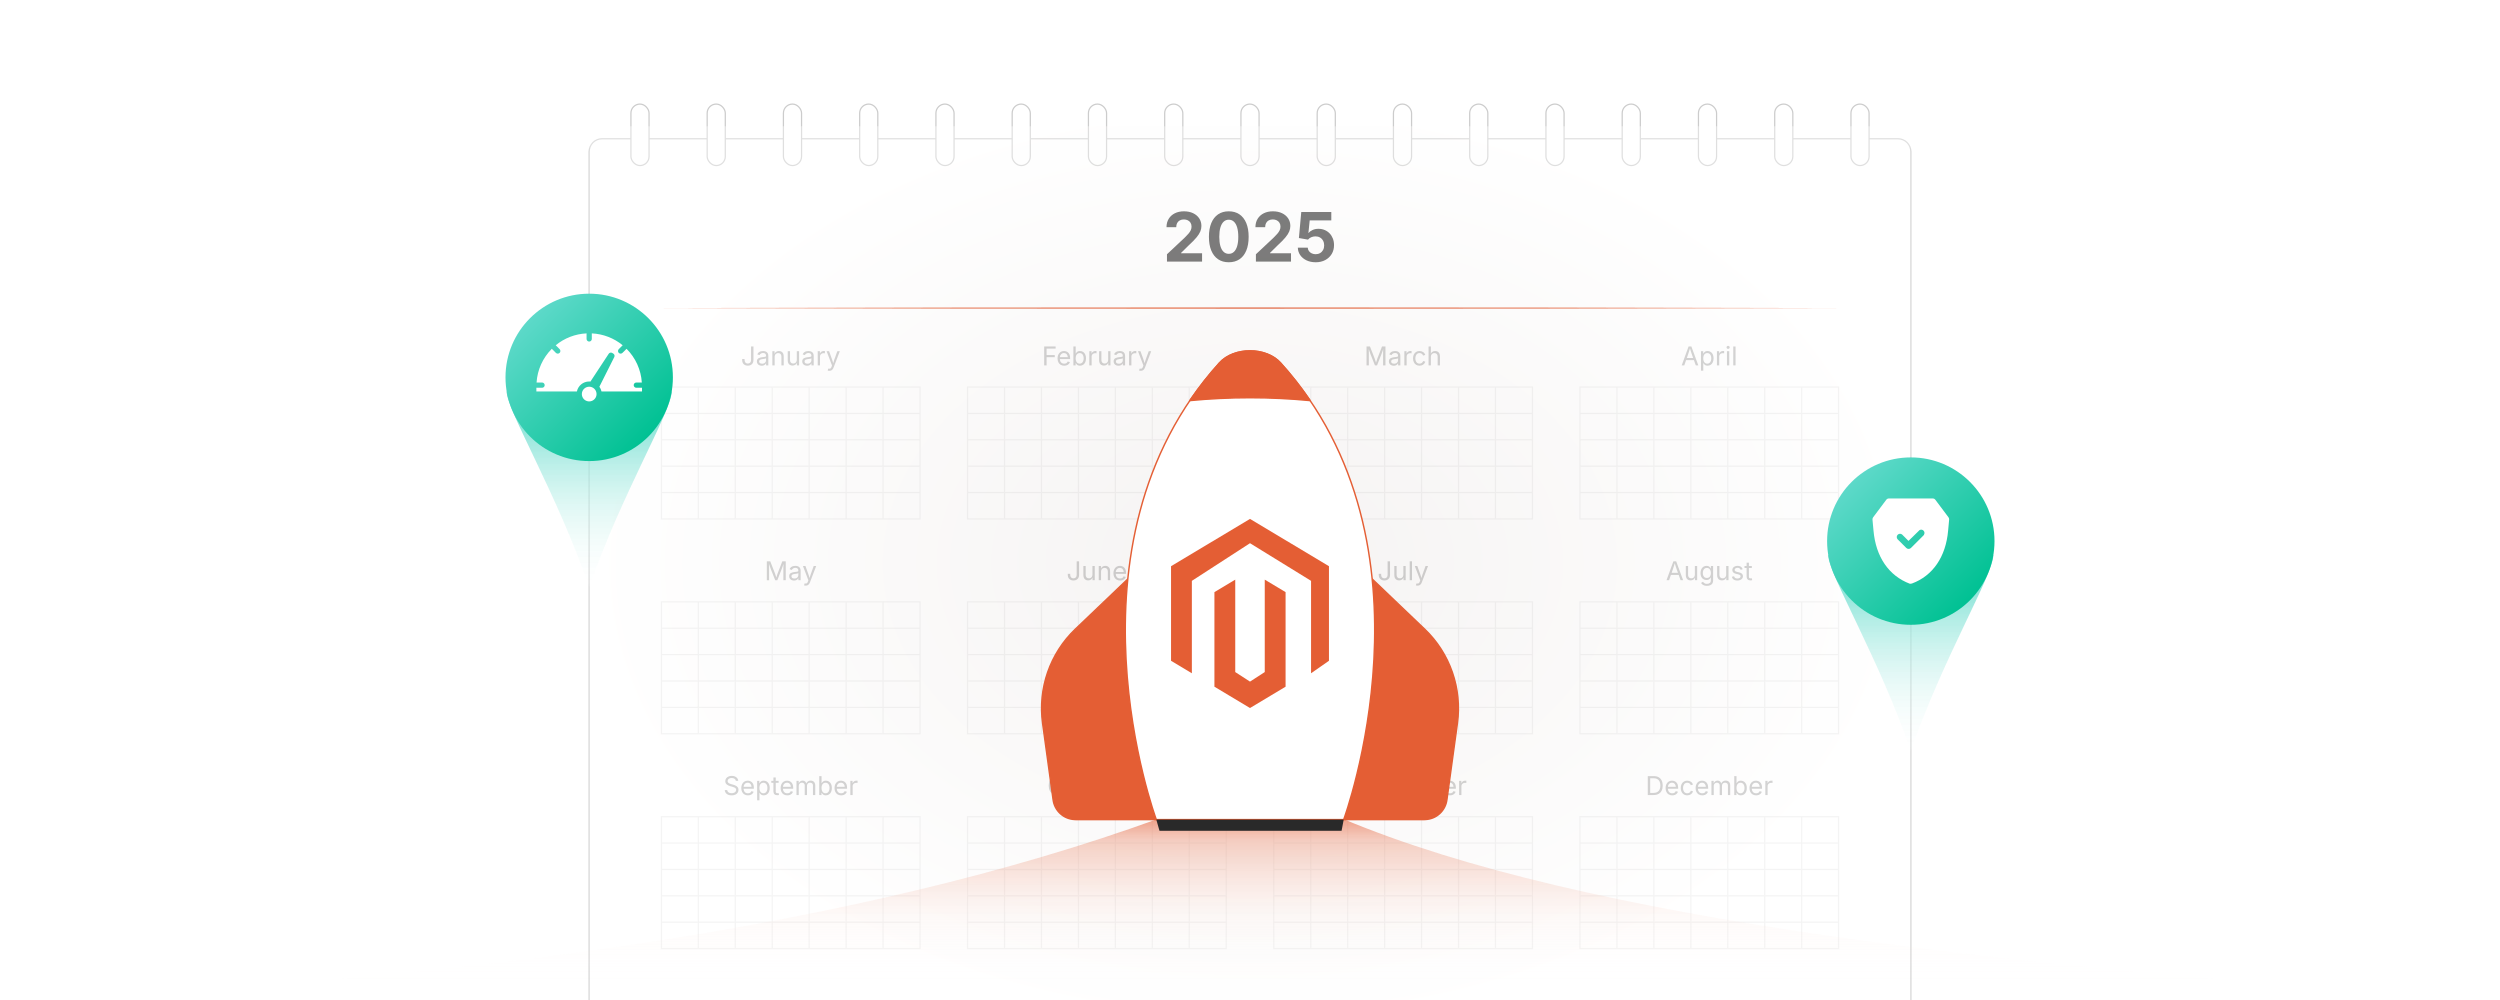 <?xml version="1.0" encoding="UTF-8"?><svg id="Layer_1" xmlns="http://www.w3.org/2000/svg" xmlns:xlink="http://www.w3.org/1999/xlink" viewBox="0 0 1000 400"><defs><filter id="drop-shadow-1" filterUnits="userSpaceOnUse"><feOffset dx="0" dy="5"/><feGaussianBlur result="blur" stdDeviation="4"/><feFlood flood-color="#333" flood-opacity=".09"/><feComposite in2="blur" operator="in"/><feComposite in="SourceGraphic"/></filter><radialGradient id="radial-gradient" cx="500" cy="225.249" fx="500" fy="225.249" r="264.456" gradientTransform="translate(0 66.771) scale(1 .704)" gradientUnits="userSpaceOnUse"><stop offset="0" stop-color="#e5dfdd"/><stop offset="1" stop-color="#fff"/></radialGradient><linearGradient id="linear-gradient" x1="500" y1="400" x2="500" y2="327.328" gradientUnits="userSpaceOnUse"><stop offset="0" stop-color="#fff" stop-opacity="0"/><stop offset=".148" stop-color="rgba(252,241,237,.086)" stop-opacity=".086"/><stop offset=".452" stop-color="rgba(246,205,192,.31)" stop-opacity=".31"/><stop offset=".881" stop-color="rgba(236,147,119,.667)" stop-opacity=".667"/><stop offset="1" stop-color="#ea8363" stop-opacity=".77"/></linearGradient><filter id="drop-shadow-2" filterUnits="userSpaceOnUse"><feOffset dx="0" dy="5"/><feGaussianBlur result="blur-2" stdDeviation="4"/><feFlood flood-color="#333" flood-opacity=".09"/><feComposite in2="blur-2" operator="in"/><feComposite in="SourceGraphic"/></filter><linearGradient id="linear-gradient-2" x1="764.321" y1="300.392" x2="764.321" y2="222.061" gradientUnits="userSpaceOnUse"><stop offset="0" stop-color="#fff" stop-opacity=".1"/><stop offset="1" stop-color="#5dd9c9"/></linearGradient><linearGradient id="linear-gradient-3" x1="740.648" y1="192.769" x2="787.994" y2="240.115" gradientUnits="userSpaceOnUse"><stop offset="0" stop-color="#5dd9c9"/><stop offset="1" stop-color="#00c193"/></linearGradient><linearGradient id="linear-gradient-4" x1="235.679" y1="234.903" x2="235.679" y2="156.573" xlink:href="#linear-gradient-2"/><linearGradient id="linear-gradient-5" x1="212.006" y1="127.281" x2="259.352" y2="174.627" xlink:href="#linear-gradient-3"/></defs><g filter="url(#drop-shadow-1)"><path d="M240.826,50.498h518.348c2.841,0,5.147,2.306,5.147,5.147v344.355H235.679V55.645c0-2.841,2.306-5.147,5.147-5.147Z" fill="#fff" stroke="#ccc" stroke-miterlimit="10" stroke-width=".5"/><rect x="252.367" y="36.63" width="7.253" height="24.598" rx="3.627" ry="3.627" fill="#fff" stroke="#ccc" stroke-miterlimit="10" stroke-width=".5"/><rect x="282.867" y="36.63" width="7.253" height="24.598" rx="3.627" ry="3.627" fill="#fff" stroke="#ccc" stroke-miterlimit="10" stroke-width=".5"/><rect x="313.368" y="36.63" width="7.253" height="24.598" rx="3.627" ry="3.627" fill="#fff" stroke="#ccc" stroke-miterlimit="10" stroke-width=".5"/><rect x="343.869" y="36.63" width="7.253" height="24.598" rx="3.627" ry="3.627" fill="#fff" stroke="#ccc" stroke-miterlimit="10" stroke-width=".5"/><rect x="374.37" y="36.63" width="7.253" height="24.598" rx="3.627" ry="3.627" fill="#fff" stroke="#ccc" stroke-miterlimit="10" stroke-width=".5"/><rect x="404.871" y="36.63" width="7.253" height="24.598" rx="3.627" ry="3.627" fill="#fff" stroke="#ccc" stroke-miterlimit="10" stroke-width=".5"/><rect x="435.372" y="36.63" width="7.253" height="24.598" rx="3.627" ry="3.627" fill="#fff" stroke="#ccc" stroke-miterlimit="10" stroke-width=".5"/><rect x="465.873" y="36.63" width="7.253" height="24.598" rx="3.627" ry="3.627" fill="#fff" stroke="#ccc" stroke-miterlimit="10" stroke-width=".5"/><rect x="496.373" y="36.63" width="7.253" height="24.598" rx="3.627" ry="3.627" fill="#fff" stroke="#ccc" stroke-miterlimit="10" stroke-width=".5"/><rect x="526.874" y="36.63" width="7.253" height="24.598" rx="3.627" ry="3.627" fill="#fff" stroke="#ccc" stroke-miterlimit="10" stroke-width=".5"/><rect x="557.375" y="36.63" width="7.253" height="24.598" rx="3.627" ry="3.627" fill="#fff" stroke="#ccc" stroke-miterlimit="10" stroke-width=".5"/><rect x="587.876" y="36.63" width="7.253" height="24.598" rx="3.627" ry="3.627" fill="#fff" stroke="#ccc" stroke-miterlimit="10" stroke-width=".5"/><rect x="618.377" y="36.63" width="7.253" height="24.598" rx="3.627" ry="3.627" fill="#fff" stroke="#ccc" stroke-miterlimit="10" stroke-width=".5"/><rect x="648.878" y="36.63" width="7.253" height="24.598" rx="3.627" ry="3.627" fill="#fff" stroke="#ccc" stroke-miterlimit="10" stroke-width=".5"/><rect x="679.378" y="36.63" width="7.253" height="24.598" rx="3.627" ry="3.627" fill="#fff" stroke="#ccc" stroke-miterlimit="10" stroke-width=".5"/><rect x="709.879" y="36.63" width="7.253" height="24.598" rx="3.627" ry="3.627" fill="#fff" stroke="#ccc" stroke-miterlimit="10" stroke-width=".5"/><rect x="740.38" y="36.63" width="7.253" height="24.598" rx="3.627" ry="3.627" fill="#fff" stroke="#ccc" stroke-miterlimit="10" stroke-width=".5"/><path d="M466.788,99.638v-2.931l7.033-6.593c.604-.586,1.112-1.116,1.525-1.592.413-.475.728-.94.946-1.398.218-.457.326-.952.326-1.484,0-.596-.133-1.105-.399-1.532-.266-.426-.63-.755-1.092-.985-.461-.231-.99-.347-1.585-.347-.613,0-1.15.125-1.611.373-.462.249-.817.604-1.066,1.065-.249.462-.373,1.017-.373,1.665h-3.889c0-1.287.295-2.408.886-3.363.59-.954,1.409-1.691,2.457-2.211s2.255-.779,3.623-.779c1.403,0,2.628.251,3.676.753s1.863,1.192,2.444,2.071.873,1.891.873,3.036c0,.737-.145,1.466-.433,2.185-.289.72-.804,1.525-1.545,2.418-.742.892-1.792,1.96-3.15,3.203l-2.997,2.957v.146h8.391v3.343h-14.039Z" fill="#303030" stroke-width="0"/><path d="M491.508,99.904c-1.669,0-3.095-.402-4.276-1.206-1.181-.803-2.086-1.962-2.717-3.476-.631-1.514-.946-3.346-.946-5.494,0-2.14.315-3.972.946-5.494.63-1.523,1.536-2.688,2.717-3.497,1.181-.808,2.606-1.212,4.276-1.212,1.669,0,3.097.406,4.282,1.219,1.186.812,2.093,1.979,2.724,3.496.63,1.519.945,3.349.945,5.488,0,2.148-.313,3.98-.939,5.494s-1.532,2.673-2.717,3.476c-1.186.804-2.617,1.206-4.295,1.206ZM491.508,96.534c.817,0,1.507-.267,2.071-.799.564-.533.995-1.306,1.292-2.317.297-1.013.446-2.242.446-3.689,0-1.456-.149-2.695-.446-3.717-.297-1.021-.728-1.798-1.292-2.33-.564-.533-1.254-.8-2.071-.8-.808,0-1.497.269-2.064.806-.568.538-.999,1.314-1.292,2.331s-.44,2.254-.44,3.71c0,1.447.147,2.677.44,3.689.293,1.012.724,1.784,1.292,2.317.568.532,1.256.799,2.064.799Z" fill="#303030" stroke-width="0"/><path d="M502.363,99.638v-2.931l7.033-6.593c.604-.586,1.111-1.116,1.524-1.592.413-.475.729-.94.946-1.398.217-.457.326-.952.326-1.484,0-.596-.134-1.105-.399-1.532-.267-.426-.631-.755-1.093-.985-.462-.231-.99-.347-1.585-.347-.612,0-1.15.125-1.611.373-.462.249-.817.604-1.065,1.065-.249.462-.373,1.017-.373,1.665h-3.89c0-1.287.295-2.408.886-3.363.591-.954,1.41-1.691,2.458-2.211,1.047-.52,2.255-.779,3.622-.779,1.403,0,2.629.251,3.677.753s1.862,1.192,2.443,2.071c.582.879.873,1.891.873,3.036,0,.737-.145,1.466-.433,2.185-.289.72-.804,1.525-1.546,2.418-.741.892-1.791,1.96-3.149,3.203l-2.997,2.957v.146h8.392v3.343h-14.039Z" fill="#303030" stroke-width="0"/><path d="M526.258,99.904c-1.358,0-2.568-.251-3.629-.753-1.062-.501-1.9-1.191-2.518-2.071-.617-.879-.943-1.882-.979-3.01h3.97c.026.515.184.97.473,1.365.288.396.668.701,1.139.919s.985.326,1.545.326c.666,0,1.254-.148,1.765-.446.511-.297.913-.712,1.206-1.245s.439-1.149.439-1.852c0-.701-.149-1.325-.446-1.871-.298-.546-.706-.97-1.226-1.272-.52-.302-1.121-.452-1.805-.452-.595,0-1.165.117-1.712.353-.546.235-.97.553-1.271.952l-3.649-.639.945-10.416h12.014v3.356h-8.644l-.506,5.021h.106c.354-.479.881-.875,1.578-1.186s1.472-.466,2.324-.466c.896,0,1.725.159,2.484.479.759.319,1.418.771,1.978,1.352.56.582.994,1.272,1.306,2.071.311.799.466,1.674.466,2.624,0,1.332-.309,2.513-.926,3.543s-1.479,1.84-2.584,2.431-2.387.886-3.843.886Z" fill="#303030" stroke-width="0"/><g opacity=".46"><path d="M299.127,141.262c-.667,0-1.211-.196-1.631-.589-.42-.394-.63-.952-.63-1.677v-.406h.965v.406c0,.461.119.812.355,1.054.237.242.55.363.94.363.386,0,.698-.121.935-.363.237-.242.356-.593.356-1.054v-5.405h.965v5.405c0,.725-.209,1.283-.627,1.677-.418.393-.961.589-1.628.589Z" fill="#686868" stroke-width="0"/><path d="M304.689,141.292c-.359,0-.685-.067-.978-.203-.293-.135-.525-.333-.698-.594s-.259-.578-.259-.95c0-.325.064-.59.193-.793.128-.203.3-.363.516-.479.215-.117.453-.204.713-.262s.523-.104.788-.138c.339-.044.615-.077.828-.102.213-.023.372-.064.475-.122.103-.057.155-.155.155-.294v-.03c0-.237-.044-.438-.132-.603-.088-.164-.22-.29-.396-.378-.176-.089-.396-.133-.661-.133-.271,0-.503.043-.696.127-.193.085-.35.19-.47.317-.121.128-.211.257-.272.389l-.879-.289c.146-.346.342-.615.589-.811.247-.194.52-.333.818-.414s.593-.122.884-.122c.19,0,.406.023.648.069.242.045.476.136.701.271.225.136.411.336.559.602.147.267.221.621.221,1.064v3.744h-.899v-.772h-.061c-.064.133-.167.269-.31.409-.143.141-.327.259-.554.354-.227.095-.501.142-.823.142ZM304.847,140.484c.338,0,.625-.065.858-.198.234-.132.412-.304.533-.516.122-.211.183-.433.183-.663v-.787c-.037.044-.119.084-.244.119-.125.036-.269.067-.43.095-.161.026-.316.05-.467.068-.15.019-.27.033-.358.043-.22.027-.426.073-.617.14s-.345.163-.46.29-.173.299-.173.516c0,.196.051.36.153.492s.24.232.417.3c.176.068.377.102.604.102Z" fill="#686868" stroke-width="0"/><path d="M309.856,137.757v3.403h-.915v-5.68h.879l.005,1.377h-.127c.173-.525.419-.897.739-1.117.32-.221.695-.331,1.125-.331.383,0,.718.079,1.006.236.288.158.512.395.673.712.161.316.241.715.241,1.196v3.606h-.915v-3.53c0-.438-.114-.779-.343-1.026s-.541-.371-.938-.371c-.271,0-.515.06-.731.178-.217.119-.388.291-.513.519-.125.227-.188.503-.188.828Z" fill="#686868" stroke-width="0"/><path d="M317.014,141.231c-.383,0-.719-.079-1.008-.236s-.515-.396-.676-.714c-.161-.318-.241-.716-.241-1.193v-3.607h.915v3.531c0,.437.115.778.345,1.025.23.248.543.371.94.371.271,0,.514-.06.729-.178.215-.118.385-.292.51-.521.125-.229.188-.504.188-.825v-3.404h.919v5.68h-.884v-1.377h.122c-.176.532-.426.906-.75,1.123s-.693.325-1.11.325Z" fill="#686868" stroke-width="0"/><path d="M322.83,141.292c-.359,0-.685-.067-.978-.203-.293-.135-.525-.333-.698-.594s-.259-.578-.259-.95c0-.325.064-.59.193-.793.128-.203.3-.363.516-.479.215-.117.453-.204.713-.262s.523-.104.788-.138c.339-.044.615-.077.828-.102.213-.023.372-.064.475-.122.103-.057.155-.155.155-.294v-.03c0-.237-.044-.438-.132-.603-.088-.164-.22-.29-.396-.378-.176-.089-.396-.133-.661-.133-.271,0-.503.043-.696.127-.193.085-.35.19-.47.317-.121.128-.211.257-.272.389l-.879-.289c.146-.346.342-.615.589-.811.247-.194.52-.333.818-.414s.593-.122.884-.122c.19,0,.406.023.648.069.242.045.476.136.701.271.225.136.411.336.559.602.147.267.221.621.221,1.064v3.744h-.899v-.772h-.061c-.064.133-.167.269-.31.409-.143.141-.327.259-.554.354-.227.095-.501.142-.823.142ZM322.988,140.484c.338,0,.625-.065.858-.198.234-.132.412-.304.533-.516.122-.211.183-.433.183-.663v-.787c-.037.044-.119.084-.244.119-.125.036-.269.067-.43.095-.161.026-.316.05-.467.068-.15.019-.27.033-.358.043-.22.027-.426.073-.617.14s-.345.163-.46.29-.173.299-.173.516c0,.196.051.36.153.492s.24.232.417.3c.176.068.377.102.604.102Z" fill="#686868" stroke-width="0"/><path d="M327.083,141.16v-5.68h.884v.874h.061c.105-.288.292-.519.562-.693.269-.175.573-.262.912-.262.068,0,.148.002.241.005.093.004.167.007.221.011v.919c-.027-.007-.095-.017-.203-.03s-.224-.021-.346-.021c-.271,0-.514.057-.729.17-.215.114-.383.27-.505.468s-.183.426-.183.684v3.556h-.915Z" fill="#686868" stroke-width="0"/><path d="M331.07,143.218l.233-.793.097.025c.186.048.355.061.508.038.152-.021.29-.097.412-.226s.229-.329.32-.6l.163-.473-2.169-5.71h1l1.209,3.368c.128.353.237.701.325,1.047.088.345.181.681.28,1.006h-.335c.098-.325.192-.661.282-1.009.09-.347.197-.695.323-1.044l1.219-3.368h.996l-2.494,6.528c-.115.301-.253.549-.414.744-.161.194-.348.339-.562.432s-.454.14-.721.14c-.163,0-.303-.012-.422-.035-.119-.024-.201-.048-.249-.071Z" fill="#686868" stroke-width="0"/><rect x="264.559" y="149.815" width="103.446" height="52.749" fill="none" stroke="#dbdbdb" stroke-miterlimit="10" stroke-width=".515"/><line x1="264.559" y1="192.014" x2="368.005" y2="192.014" fill="none" stroke="#dbdbdb" stroke-miterlimit="10" stroke-width=".515"/><line x1="264.559" y1="181.464" x2="368.005" y2="181.464" fill="none" stroke="#dbdbdb" stroke-miterlimit="10" stroke-width=".515"/><line x1="264.559" y1="170.914" x2="368.005" y2="170.914" fill="none" stroke="#dbdbdb" stroke-miterlimit="10" stroke-width=".515"/><line x1="264.559" y1="160.365" x2="368.005" y2="160.365" fill="none" stroke="#dbdbdb" stroke-miterlimit="10" stroke-width=".515"/><line x1="353.227" y1="149.815" x2="353.227" y2="202.563" fill="none" stroke="#dbdbdb" stroke-miterlimit="10" stroke-width=".515"/><line x1="338.449" y1="149.815" x2="338.449" y2="202.563" fill="none" stroke="#dbdbdb" stroke-miterlimit="10" stroke-width=".515"/><line x1="323.671" y1="149.815" x2="323.671" y2="202.563" fill="none" stroke="#dbdbdb" stroke-miterlimit="10" stroke-width=".515"/><line x1="308.893" y1="149.815" x2="308.893" y2="202.563" fill="none" stroke="#dbdbdb" stroke-miterlimit="10" stroke-width=".515"/><line x1="294.115" y1="149.815" x2="294.115" y2="202.563" fill="none" stroke="#dbdbdb" stroke-miterlimit="10" stroke-width=".515"/><line x1="279.337" y1="149.815" x2="279.337" y2="202.563" fill="none" stroke="#dbdbdb" stroke-miterlimit="10" stroke-width=".515"/><path d="M417.674,141.16v-7.569h4.577v.854h-3.612v2.591h3.267v.854h-3.267v3.271h-.965Z" fill="#686868" stroke-width="0"/><path d="M425.681,141.282c-.549,0-1.022-.122-1.42-.366-.398-.243-.705-.584-.919-1.021-.215-.438-.323-.947-.323-1.529,0-.583.105-1.096.315-1.539.21-.444.507-.791.892-1.042.384-.25.834-.376,1.349-.376.301,0,.599.051.892.15s.559.261.797.482.43.514.572.876.213.807.213,1.331v.381h-4.41v-.771h3.917l-.427.284c0-.372-.059-.703-.175-.993-.117-.289-.291-.517-.521-.681-.23-.164-.516-.246-.858-.246-.342,0-.635.084-.879.251-.244.168-.43.387-.559.655-.129.27-.193.559-.193.866v.514c0,.42.073.776.218,1.069s.35.515.612.665c.262.15.566.227.912.227.224,0,.427-.032.61-.097.183-.064.34-.162.472-.292.132-.131.234-.293.305-.485l.884.243c-.088.285-.237.535-.447.752s-.47.387-.78.509c-.31.121-.66.183-1.049.183Z" fill="#686868" stroke-width="0"/><path d="M431.995,141.282c-.359,0-.648-.062-.869-.186s-.389-.265-.508-.422-.21-.288-.274-.394h-.102v.879h-.884v-7.569h.915v2.799h.071c.064-.102.154-.229.27-.383.115-.154.281-.293.498-.414.217-.122.51-.184.879-.184.474,0,.892.119,1.252.356.36.236.643.574.848,1.013s.308.958.308,1.558c0,.603-.102,1.124-.305,1.564s-.485.78-.846,1.021c-.361.24-.778.36-1.252.36ZM431.858,140.464c.355,0,.652-.096.891-.287.239-.19.418-.448.539-.771s.181-.684.181-1.08c0-.393-.06-.747-.178-1.064-.118-.316-.297-.567-.536-.754s-.538-.279-.896-.279c-.349,0-.642.088-.879.264-.237.177-.416.421-.536.734s-.18.68-.18,1.1.061.791.183,1.113c.122.321.302.573.541.754.239.182.529.271.872.271Z" fill="#686868" stroke-width="0"/><path d="M435.729,141.16v-5.68h.884v.874h.061c.105-.288.292-.519.562-.693.269-.175.573-.262.912-.262.068,0,.148.002.241.005.093.004.167.007.221.011v.919c-.027-.007-.095-.017-.203-.03s-.224-.021-.346-.021c-.271,0-.514.057-.729.17-.215.114-.383.27-.505.468s-.183.426-.183.684v3.556h-.915Z" fill="#686868" stroke-width="0"/><path d="M441.571,141.231c-.383,0-.719-.079-1.008-.236s-.515-.396-.676-.714c-.161-.318-.241-.716-.241-1.193v-3.607h.915v3.531c0,.437.115.778.345,1.025.23.248.543.371.94.371.271,0,.514-.06.729-.178.215-.118.385-.292.51-.521.125-.229.188-.504.188-.825v-3.404h.919v5.68h-.884v-1.377h.122c-.176.532-.426.906-.75,1.123s-.693.325-1.11.325Z" fill="#686868" stroke-width="0"/><path d="M447.387,141.292c-.359,0-.685-.067-.978-.203-.293-.135-.525-.333-.698-.594s-.259-.578-.259-.95c0-.325.064-.59.193-.793.128-.203.3-.363.516-.479.215-.117.453-.204.713-.262s.523-.104.788-.138c.339-.044.615-.077.828-.102.213-.023.372-.064.475-.122.103-.057.155-.155.155-.294v-.03c0-.237-.044-.438-.132-.603-.088-.164-.22-.29-.396-.378-.176-.089-.396-.133-.661-.133-.271,0-.503.043-.696.127-.193.085-.35.19-.47.317-.121.128-.211.257-.272.389l-.879-.289c.146-.346.342-.615.589-.811.247-.194.52-.333.818-.414s.593-.122.884-.122c.19,0,.406.023.648.069.242.045.476.136.701.271.225.136.411.336.559.602.147.267.221.621.221,1.064v3.744h-.899v-.772h-.061c-.064.133-.167.269-.31.409-.143.141-.327.259-.554.354-.227.095-.501.142-.823.142ZM447.545,140.484c.338,0,.625-.065.858-.198.234-.132.412-.304.533-.516.122-.211.183-.433.183-.663v-.787c-.037.044-.119.084-.244.119-.125.036-.269.067-.43.095-.161.026-.316.05-.467.068-.15.019-.27.033-.358.043-.22.027-.426.073-.617.14s-.345.163-.46.29-.173.299-.173.516c0,.196.051.36.153.492s.24.232.417.3c.176.068.377.102.604.102Z" fill="#686868" stroke-width="0"/><path d="M451.639,141.16v-5.68h.884v.874h.061c.105-.288.292-.519.562-.693.269-.175.573-.262.912-.262.068,0,.148.002.241.005.093.004.167.007.221.011v.919c-.027-.007-.095-.017-.203-.03s-.224-.021-.346-.021c-.271,0-.514.057-.729.17-.215.114-.383.27-.505.468s-.183.426-.183.684v3.556h-.915Z" fill="#686868" stroke-width="0"/><path d="M455.627,143.218l.233-.793.097.025c.186.048.355.061.508.038.152-.021.29-.097.412-.226s.229-.329.32-.6l.163-.473-2.169-5.71h1l1.209,3.368c.128.353.237.701.325,1.047.088.345.181.681.28,1.006h-.335c.098-.325.192-.661.282-1.009.09-.347.197-.695.323-1.044l1.219-3.368h.996l-2.494,6.528c-.115.301-.253.549-.414.744-.161.194-.348.339-.562.432s-.454.14-.721.14c-.163,0-.303-.012-.422-.035-.119-.024-.201-.048-.249-.071Z" fill="#686868" stroke-width="0"/><rect x="387.038" y="149.815" width="103.446" height="52.749" fill="none" stroke="#dbdbdb" stroke-miterlimit="10" stroke-width=".515"/><line x1="387.038" y1="192.014" x2="490.483" y2="192.014" fill="none" stroke="#dbdbdb" stroke-miterlimit="10" stroke-width=".515"/><line x1="387.038" y1="181.464" x2="490.483" y2="181.464" fill="none" stroke="#dbdbdb" stroke-miterlimit="10" stroke-width=".515"/><line x1="387.038" y1="170.914" x2="490.483" y2="170.914" fill="none" stroke="#dbdbdb" stroke-miterlimit="10" stroke-width=".515"/><line x1="387.038" y1="160.365" x2="490.483" y2="160.365" fill="none" stroke="#dbdbdb" stroke-miterlimit="10" stroke-width=".515"/><line x1="475.706" y1="149.815" x2="475.706" y2="202.563" fill="none" stroke="#dbdbdb" stroke-miterlimit="10" stroke-width=".515"/><line x1="460.928" y1="149.815" x2="460.928" y2="202.563" fill="none" stroke="#dbdbdb" stroke-miterlimit="10" stroke-width=".515"/><line x1="446.15" y1="149.815" x2="446.15" y2="202.563" fill="none" stroke="#dbdbdb" stroke-miterlimit="10" stroke-width=".515"/><line x1="431.372" y1="149.815" x2="431.372" y2="202.563" fill="none" stroke="#dbdbdb" stroke-miterlimit="10" stroke-width=".515"/><line x1="416.594" y1="149.815" x2="416.594" y2="202.563" fill="none" stroke="#dbdbdb" stroke-miterlimit="10" stroke-width=".515"/><line x1="401.816" y1="149.815" x2="401.816" y2="202.563" fill="none" stroke="#dbdbdb" stroke-miterlimit="10" stroke-width=".515"/><path d="M546.614,141.16v-7.569h1.372l1.864,4.775c.044.111.094.251.149.419.057.168.115.35.179.546.062.196.122.393.18.587.058.195.108.375.152.541h-.213c.047-.155.1-.329.157-.521s.117-.386.181-.584c.062-.198.122-.384.18-.557s.108-.316.152-.432l1.84-4.775h1.376v7.569h-.949v-4.323c0-.155,0-.333.002-.533s.005-.41.011-.63c.005-.221.01-.443.015-.671.005-.227.01-.447.013-.66h.081c-.07.233-.146.472-.226.714-.08.242-.157.476-.233.701-.076.225-.148.431-.217.617-.067.187-.125.34-.172.462l-1.692,4.323h-.838l-1.717-4.323c-.048-.118-.104-.269-.168-.449-.064-.182-.135-.383-.211-.604s-.154-.456-.236-.701c-.081-.246-.164-.492-.249-.739h.092c.007.189.013.395.018.614.005.221.01.443.013.668.004.226.007.442.011.65.003.209.005.396.005.562v4.323h-.92Z" fill="#686868" stroke-width="0"/><path d="M557.491,141.292c-.359,0-.685-.067-.978-.203-.293-.135-.526-.333-.699-.594-.172-.261-.259-.578-.259-.95,0-.325.064-.59.193-.793s.301-.363.516-.479c.215-.117.453-.204.714-.262s.523-.104.787-.138c.339-.044.614-.077.828-.102.213-.023.372-.064.475-.122.104-.057.155-.155.155-.294v-.03c0-.237-.044-.438-.132-.603s-.221-.29-.396-.378c-.176-.089-.396-.133-.66-.133-.271,0-.503.043-.696.127-.193.085-.35.19-.47.317-.12.128-.211.257-.271.389l-.879-.289c.146-.346.342-.615.589-.811.247-.194.52-.333.818-.414.298-.081.592-.122.884-.122.189,0,.405.023.647.069.242.045.476.136.701.271.225.136.411.336.559.602.147.267.221.621.221,1.064v3.744h-.898v-.772h-.062c-.064.133-.167.269-.31.409s-.327.259-.554.354c-.228.095-.501.142-.823.142ZM557.648,140.484c.339,0,.625-.065.859-.198.233-.132.411-.304.533-.516.122-.211.183-.433.183-.663v-.787c-.037.044-.118.084-.244.119-.125.036-.269.067-.429.095-.161.026-.317.05-.468.068s-.27.033-.358.043c-.22.027-.426.073-.617.14s-.345.163-.459.29c-.115.127-.173.299-.173.516,0,.196.051.36.152.492s.24.232.416.3c.177.068.378.102.604.102Z" fill="#686868" stroke-width="0"/><path d="M561.743,141.16v-5.68h.884v.874h.061c.105-.288.293-.519.562-.693.27-.175.573-.262.912-.262.067,0,.148.002.241.005.093.004.167.007.221.011v.919c-.026-.007-.095-.017-.203-.03s-.224-.021-.345-.021c-.271,0-.515.057-.729.17-.215.114-.384.27-.505.468-.122.198-.184.426-.184.684v3.556h-.914Z" fill="#686868" stroke-width="0"/><path d="M567.799,141.282c-.515,0-.966-.122-1.354-.366-.388-.243-.689-.586-.906-1.025-.217-.44-.325-.952-.325-1.534,0-.593.108-1.11.325-1.553.217-.441.519-.784.906-1.028.389-.244.84-.366,1.354-.366.274,0,.533.036.777.107.243.07.466.173.668.307.201.134.375.299.521.493s.257.416.335.663l-.879.249c-.04-.146-.103-.279-.188-.401s-.188-.228-.308-.317-.258-.159-.414-.209c-.155-.049-.327-.073-.513-.073-.38,0-.691.099-.935.297-.244.198-.426.458-.544.78-.118.321-.178.672-.178,1.052,0,.372.06.719.178,1.038.118.32.3.579.544.775.243.196.555.294.935.294.189,0,.364-.025.523-.076s.3-.122.424-.216c.124-.093.228-.204.312-.333.085-.128.147-.269.188-.421l.874.249c-.074.254-.186.479-.333.678-.146.198-.322.367-.525.508s-.429.247-.676.32-.51.109-.787.109Z" fill="#686868" stroke-width="0"/><path d="M572.345,137.757v3.403h-.914v-7.569h.914v3.267h-.157c.173-.525.419-.897.739-1.117.32-.221.695-.331,1.125-.331.383,0,.719.079,1.009.236.289.158.515.395.676.712.16.316.241.715.241,1.196v3.606h-.92v-3.53c0-.438-.114-.779-.343-1.026s-.541-.371-.938-.371c-.271,0-.515.06-.731.178-.217.119-.388.291-.513.519-.126.227-.188.503-.188.828Z" fill="#686868" stroke-width="0"/><rect x="509.517" y="149.815" width="103.446" height="52.749" fill="none" stroke="#dbdbdb" stroke-miterlimit="10" stroke-width=".515"/><line x1="509.517" y1="192.014" x2="612.962" y2="192.014" fill="none" stroke="#dbdbdb" stroke-miterlimit="10" stroke-width=".515"/><line x1="509.517" y1="181.464" x2="612.962" y2="181.464" fill="none" stroke="#dbdbdb" stroke-miterlimit="10" stroke-width=".515"/><line x1="509.517" y1="170.914" x2="612.962" y2="170.914" fill="none" stroke="#dbdbdb" stroke-miterlimit="10" stroke-width=".515"/><line x1="509.517" y1="160.365" x2="612.962" y2="160.365" fill="none" stroke="#dbdbdb" stroke-miterlimit="10" stroke-width=".515"/><line x1="598.184" y1="149.815" x2="598.184" y2="202.563" fill="none" stroke="#dbdbdb" stroke-miterlimit="10" stroke-width=".515"/><line x1="583.406" y1="149.815" x2="583.406" y2="202.563" fill="none" stroke="#dbdbdb" stroke-miterlimit="10" stroke-width=".515"/><line x1="568.628" y1="149.815" x2="568.628" y2="202.563" fill="none" stroke="#dbdbdb" stroke-miterlimit="10" stroke-width=".515"/><line x1="553.85" y1="149.815" x2="553.85" y2="202.563" fill="none" stroke="#dbdbdb" stroke-miterlimit="10" stroke-width=".515"/><line x1="539.072" y1="149.815" x2="539.072" y2="202.563" fill="none" stroke="#dbdbdb" stroke-miterlimit="10" stroke-width=".515"/><line x1="524.294" y1="149.815" x2="524.294" y2="202.563" fill="none" stroke="#dbdbdb" stroke-miterlimit="10" stroke-width=".515"/><path d="M672.681,141.16l2.748-7.569h1.117l2.784,7.569h-1.017l-1.604-4.491c-.099-.277-.213-.623-.343-1.038-.131-.415-.289-.944-.476-1.588h.183c-.183.65-.341,1.187-.475,1.607-.134.422-.245.762-.333,1.019l-1.56,4.491h-1.025ZM674.062,139.047v-.844h3.887v.844h-3.887Z" fill="#686868" stroke-width="0"/><path d="M680.396,143.283v-7.803h.884v.909h.102c.064-.102.154-.229.27-.383.115-.154.281-.293.498-.414.216-.122.509-.184.879-.184.474,0,.891.119,1.252.356.36.236.644.574.849,1.013.204.438.307.958.307,1.558,0,.603-.102,1.124-.305,1.564s-.485.78-.846,1.021c-.36.24-.778.36-1.252.36-.359,0-.648-.062-.869-.186-.22-.124-.39-.265-.508-.422s-.21-.288-.274-.394h-.071v3.002h-.914ZM682.896,140.464c.355,0,.653-.096.892-.287.239-.19.418-.448.539-.771.12-.323.18-.684.18-1.08,0-.393-.059-.747-.178-1.064-.118-.316-.297-.567-.536-.754-.238-.187-.537-.279-.896-.279-.349,0-.642.088-.879.264-.236.177-.415.421-.535.734-.121.313-.181.68-.181,1.1s.061.791.183,1.113c.122.321.303.573.541.754.239.182.529.271.871.271Z" fill="#686868" stroke-width="0"/><path d="M686.768,141.16v-5.68h.884v.874h.061c.105-.288.293-.519.562-.693.27-.175.573-.262.912-.262.067,0,.148.002.241.005.093.004.167.007.221.011v.919c-.026-.007-.095-.017-.203-.03s-.224-.021-.345-.021c-.271,0-.515.057-.729.17-.215.114-.384.27-.505.468-.122.198-.184.426-.184.684v3.556h-.914Z" fill="#686868" stroke-width="0"/><path d="M691.247,134.551c-.173,0-.321-.059-.446-.178-.126-.118-.188-.261-.188-.427,0-.169.062-.312.188-.429.125-.117.273-.176.446-.176.177,0,.327.059.452.176.126.116.188.26.188.429,0,.166-.062.309-.188.427-.125.119-.275.178-.452.178ZM690.785,141.16v-5.68h.914v5.68h-.914Z" fill="#686868" stroke-width="0"/><path d="M694.219,133.591v7.569h-.914v-7.569h.914Z" fill="#686868" stroke-width="0"/><rect x="631.995" y="149.815" width="103.446" height="52.749" fill="none" stroke="#dbdbdb" stroke-miterlimit="10" stroke-width=".515"/><line x1="631.995" y1="192.014" x2="735.441" y2="192.014" fill="none" stroke="#dbdbdb" stroke-miterlimit="10" stroke-width=".515"/><line x1="631.995" y1="181.464" x2="735.441" y2="181.464" fill="none" stroke="#dbdbdb" stroke-miterlimit="10" stroke-width=".515"/><line x1="631.995" y1="170.914" x2="735.441" y2="170.914" fill="none" stroke="#dbdbdb" stroke-miterlimit="10" stroke-width=".515"/><line x1="631.995" y1="160.365" x2="735.441" y2="160.365" fill="none" stroke="#dbdbdb" stroke-miterlimit="10" stroke-width=".515"/><line x1="720.663" y1="149.815" x2="720.663" y2="202.563" fill="none" stroke="#dbdbdb" stroke-miterlimit="10" stroke-width=".515"/><line x1="705.885" y1="149.815" x2="705.885" y2="202.563" fill="none" stroke="#dbdbdb" stroke-miterlimit="10" stroke-width=".515"/><line x1="691.107" y1="149.815" x2="691.107" y2="202.563" fill="none" stroke="#dbdbdb" stroke-miterlimit="10" stroke-width=".515"/><line x1="676.329" y1="149.815" x2="676.329" y2="202.563" fill="none" stroke="#dbdbdb" stroke-miterlimit="10" stroke-width=".515"/><line x1="661.551" y1="149.815" x2="661.551" y2="202.563" fill="none" stroke="#dbdbdb" stroke-miterlimit="10" stroke-width=".515"/><line x1="646.773" y1="149.815" x2="646.773" y2="202.563" fill="none" stroke="#dbdbdb" stroke-miterlimit="10" stroke-width=".515"/><path d="M306.729,227.09v-7.569h1.372l1.864,4.775c.044.111.094.251.15.419.056.168.115.35.178.546s.123.393.18.587c.058.195.108.375.153.541h-.213c.047-.155.1-.329.157-.521s.118-.386.18-.584c.063-.198.123-.384.181-.557s.108-.316.152-.432l1.839-4.775h1.377v7.569h-.95v-4.323c0-.155.001-.333.002-.533.002-.2.005-.41.01-.63.005-.221.01-.443.015-.671.005-.227.009-.447.013-.66h.082c-.071.233-.146.472-.226.714s-.158.476-.234.701c-.076.225-.148.431-.216.617s-.125.34-.173.462l-1.691,4.323h-.838l-1.717-4.323c-.048-.118-.104-.269-.168-.449-.064-.182-.134-.383-.211-.604-.076-.222-.155-.456-.236-.701-.082-.246-.165-.492-.249-.739h.091c.007.189.013.395.018.614.005.221.009.443.013.668.003.226.006.442.01.65.003.209.005.396.005.562v4.323h-.919Z" fill="#686868" stroke-width="0"/><path d="M317.605,227.222c-.359,0-.685-.067-.978-.203-.293-.135-.525-.333-.698-.594s-.259-.578-.259-.95c0-.325.064-.59.193-.793.128-.203.3-.363.516-.479.215-.117.453-.204.713-.262s.523-.104.788-.138c.339-.044.615-.077.828-.102.213-.023.372-.064.475-.122.103-.057.155-.155.155-.294v-.03c0-.237-.044-.438-.132-.603-.088-.164-.22-.29-.396-.378-.176-.089-.396-.133-.661-.133-.271,0-.503.043-.696.127-.193.085-.35.19-.47.317-.121.128-.211.257-.272.389l-.879-.289c.146-.346.342-.615.589-.811.247-.194.52-.333.818-.414s.593-.122.884-.122c.19,0,.406.023.648.069.242.045.476.136.701.271.225.136.411.336.559.602.147.267.221.621.221,1.064v3.744h-.899v-.772h-.061c-.064.133-.167.269-.31.409-.143.141-.327.259-.554.354-.227.095-.501.142-.823.142ZM317.763,226.414c.338,0,.625-.065.858-.198.234-.132.412-.304.533-.516.122-.211.183-.433.183-.663v-.787c-.037.044-.119.084-.244.119-.125.036-.269.067-.43.095-.161.026-.316.05-.467.068-.15.019-.27.033-.358.043-.22.027-.426.073-.617.14s-.345.163-.46.29-.173.299-.173.516c0,.196.051.36.153.492s.24.232.417.3c.176.068.377.102.604.102Z" fill="#686868" stroke-width="0"/><path d="M321.614,229.147l.233-.793.097.025c.186.048.355.061.508.038.152-.021.29-.097.412-.226s.229-.329.32-.6l.163-.473-2.169-5.71h1l1.209,3.368c.128.353.237.701.325,1.047.088.345.181.681.28,1.006h-.335c.098-.325.192-.661.282-1.009.09-.347.197-.695.323-1.044l1.219-3.368h.996l-2.494,6.528c-.115.301-.253.549-.414.744-.161.194-.348.339-.562.432s-.454.14-.721.14c-.163,0-.303-.012-.422-.035-.119-.024-.201-.048-.249-.071Z" fill="#686868" stroke-width="0"/><rect x="264.559" y="235.744" width="103.446" height="52.749" fill="none" stroke="#dbdbdb" stroke-miterlimit="10" stroke-width=".515"/><line x1="264.559" y1="277.943" x2="368.005" y2="277.943" fill="none" stroke="#dbdbdb" stroke-miterlimit="10" stroke-width=".515"/><line x1="264.559" y1="267.393" x2="368.005" y2="267.393" fill="none" stroke="#dbdbdb" stroke-miterlimit="10" stroke-width=".515"/><line x1="264.559" y1="256.844" x2="368.005" y2="256.844" fill="none" stroke="#dbdbdb" stroke-miterlimit="10" stroke-width=".515"/><line x1="264.559" y1="246.294" x2="368.005" y2="246.294" fill="none" stroke="#dbdbdb" stroke-miterlimit="10" stroke-width=".515"/><line x1="353.227" y1="235.744" x2="353.227" y2="288.493" fill="none" stroke="#dbdbdb" stroke-miterlimit="10" stroke-width=".515"/><line x1="338.449" y1="235.744" x2="338.449" y2="288.493" fill="none" stroke="#dbdbdb" stroke-miterlimit="10" stroke-width=".515"/><line x1="323.671" y1="235.744" x2="323.671" y2="288.493" fill="none" stroke="#dbdbdb" stroke-miterlimit="10" stroke-width=".515"/><line x1="308.893" y1="235.744" x2="308.893" y2="288.493" fill="none" stroke="#dbdbdb" stroke-miterlimit="10" stroke-width=".515"/><line x1="294.115" y1="235.744" x2="294.115" y2="288.493" fill="none" stroke="#dbdbdb" stroke-miterlimit="10" stroke-width=".515"/><line x1="279.337" y1="235.744" x2="279.337" y2="288.493" fill="none" stroke="#dbdbdb" stroke-miterlimit="10" stroke-width=".515"/><path d="M429.378,227.191c-.667,0-1.211-.196-1.631-.589-.42-.394-.63-.952-.63-1.677v-.406h.965v.406c0,.461.119.812.355,1.054.237.242.55.363.94.363.386,0,.698-.121.935-.363.237-.242.356-.593.356-1.054v-5.405h.965v5.405c0,.725-.209,1.283-.627,1.677-.418.393-.961.589-1.628.589Z" fill="#686868" stroke-width="0"/><path d="M435.276,227.161c-.383,0-.719-.079-1.008-.236s-.515-.396-.676-.714c-.161-.318-.241-.716-.241-1.193v-3.607h.915v3.531c0,.437.115.778.345,1.025.23.248.543.371.94.371.271,0,.514-.06.729-.178.215-.118.385-.292.51-.521.125-.229.188-.504.188-.825v-3.404h.919v5.68h-.884v-1.377h.122c-.176.532-.426.906-.75,1.123s-.693.325-1.11.325Z" fill="#686868" stroke-width="0"/><path d="M440.417,223.686v3.403h-.915v-5.68h.879l.005,1.377h-.127c.173-.525.419-.897.739-1.117.32-.221.695-.331,1.125-.331.383,0,.718.079,1.006.236.288.158.512.395.673.712.161.316.241.715.241,1.196v3.606h-.915v-3.53c0-.438-.114-.779-.343-1.026s-.541-.371-.938-.371c-.271,0-.515.06-.731.178-.217.119-.388.291-.513.519-.125.227-.188.503-.188.828Z" fill="#686868" stroke-width="0"/><path d="M448.038,227.212c-.549,0-1.022-.122-1.42-.366-.398-.243-.705-.584-.919-1.021-.215-.438-.323-.947-.323-1.529,0-.583.105-1.096.315-1.539.21-.444.507-.791.892-1.042.384-.25.834-.376,1.349-.376.301,0,.599.051.892.15s.559.261.797.482.43.514.572.876.213.807.213,1.331v.381h-4.41v-.771h3.917l-.427.284c0-.372-.059-.703-.175-.993-.117-.289-.291-.517-.521-.681-.23-.164-.516-.246-.858-.246-.342,0-.635.084-.879.251-.244.168-.43.387-.559.655-.129.27-.193.559-.193.866v.514c0,.42.073.776.218,1.069s.35.515.612.665c.262.15.566.227.912.227.224,0,.427-.032.61-.097.183-.064.34-.162.472-.292.132-.131.234-.293.305-.485l.884.243c-.088.285-.237.535-.447.752s-.47.387-.78.509c-.31.121-.66.183-1.049.183Z" fill="#686868" stroke-width="0"/><rect x="387.038" y="235.744" width="103.446" height="52.749" fill="none" stroke="#dbdbdb" stroke-miterlimit="10" stroke-width=".515"/><line x1="387.038" y1="277.943" x2="490.483" y2="277.943" fill="none" stroke="#dbdbdb" stroke-miterlimit="10" stroke-width=".515"/><line x1="387.038" y1="267.393" x2="490.483" y2="267.393" fill="none" stroke="#dbdbdb" stroke-miterlimit="10" stroke-width=".515"/><line x1="387.038" y1="256.844" x2="490.483" y2="256.844" fill="none" stroke="#dbdbdb" stroke-miterlimit="10" stroke-width=".515"/><line x1="387.038" y1="246.294" x2="490.483" y2="246.294" fill="none" stroke="#dbdbdb" stroke-miterlimit="10" stroke-width=".515"/><line x1="475.706" y1="235.744" x2="475.706" y2="288.493" fill="none" stroke="#dbdbdb" stroke-miterlimit="10" stroke-width=".515"/><line x1="460.928" y1="235.744" x2="460.928" y2="288.493" fill="none" stroke="#dbdbdb" stroke-miterlimit="10" stroke-width=".515"/><line x1="446.15" y1="235.744" x2="446.15" y2="288.493" fill="none" stroke="#dbdbdb" stroke-miterlimit="10" stroke-width=".515"/><line x1="431.372" y1="235.744" x2="431.372" y2="288.493" fill="none" stroke="#dbdbdb" stroke-miterlimit="10" stroke-width=".515"/><line x1="416.594" y1="235.744" x2="416.594" y2="288.493" fill="none" stroke="#dbdbdb" stroke-miterlimit="10" stroke-width=".515"/><line x1="401.816" y1="235.744" x2="401.816" y2="288.493" fill="none" stroke="#dbdbdb" stroke-miterlimit="10" stroke-width=".515"/><path d="M553.755,227.191c-.667,0-1.211-.196-1.631-.589-.42-.394-.63-.952-.63-1.677v-.406h.966v.406c0,.461.118.812.355,1.054.236.242.55.363.939.363.386,0,.697-.121.935-.363s.355-.593.355-1.054v-5.405h.966v5.405c0,.725-.209,1.283-.628,1.677-.418.393-.961.589-1.628.589Z" fill="#686868" stroke-width="0"/><path d="M559.652,227.161c-.382,0-.719-.079-1.008-.236-.29-.157-.515-.396-.676-.714s-.241-.716-.241-1.193v-3.607h.914v3.531c0,.437.115.778.346,1.025.23.248.544.371.939.371.271,0,.515-.06.729-.178s.385-.292.511-.521c.125-.229.188-.504.188-.825v-3.404h.92v5.68h-.884v-1.377h.121c-.176.532-.426.906-.749,1.123s-.693.325-1.11.325Z" fill="#686868" stroke-width="0"/><path d="M564.794,219.52v7.569h-.914v-7.569h.914Z" fill="#686868" stroke-width="0"/><path d="M566.358,229.147l.234-.793.096.025c.187.048.356.061.509.038.152-.021.289-.097.411-.226s.229-.329.32-.6l.162-.473-2.169-5.71h1.001l1.209,3.368c.129.353.236.701.325,1.047.088.345.181.681.279,1.006h-.336c.099-.325.192-.661.282-1.009.09-.347.197-.695.322-1.044l1.22-3.368h.996l-2.495,6.528c-.115.301-.253.549-.414.744-.16.194-.348.339-.561.432-.214.093-.454.14-.722.14-.163,0-.303-.012-.422-.035-.118-.024-.201-.048-.249-.071Z" fill="#686868" stroke-width="0"/><rect x="509.517" y="235.744" width="103.446" height="52.749" fill="none" stroke="#dbdbdb" stroke-miterlimit="10" stroke-width=".515"/><line x1="509.517" y1="277.943" x2="612.962" y2="277.943" fill="none" stroke="#dbdbdb" stroke-miterlimit="10" stroke-width=".515"/><line x1="509.517" y1="267.393" x2="612.962" y2="267.393" fill="none" stroke="#dbdbdb" stroke-miterlimit="10" stroke-width=".515"/><line x1="509.517" y1="256.844" x2="612.962" y2="256.844" fill="none" stroke="#dbdbdb" stroke-miterlimit="10" stroke-width=".515"/><line x1="509.517" y1="246.294" x2="612.962" y2="246.294" fill="none" stroke="#dbdbdb" stroke-miterlimit="10" stroke-width=".515"/><line x1="598.184" y1="235.744" x2="598.184" y2="288.493" fill="none" stroke="#dbdbdb" stroke-miterlimit="10" stroke-width=".515"/><line x1="583.406" y1="235.744" x2="583.406" y2="288.493" fill="none" stroke="#dbdbdb" stroke-miterlimit="10" stroke-width=".515"/><line x1="568.628" y1="235.744" x2="568.628" y2="288.493" fill="none" stroke="#dbdbdb" stroke-miterlimit="10" stroke-width=".515"/><line x1="553.85" y1="235.744" x2="553.85" y2="288.493" fill="none" stroke="#dbdbdb" stroke-miterlimit="10" stroke-width=".515"/><line x1="539.072" y1="235.744" x2="539.072" y2="288.493" fill="none" stroke="#dbdbdb" stroke-miterlimit="10" stroke-width=".515"/><line x1="524.294" y1="235.744" x2="524.294" y2="288.493" fill="none" stroke="#dbdbdb" stroke-miterlimit="10" stroke-width=".515"/><path d="M666.604,227.09l2.748-7.569h1.117l2.784,7.569h-1.017l-1.604-4.491c-.099-.277-.213-.623-.343-1.038-.131-.415-.289-.944-.476-1.588h.183c-.183.65-.341,1.187-.475,1.607-.134.422-.245.762-.333,1.019l-1.56,4.491h-1.025ZM667.985,224.976v-.844h3.887v.844h-3.887Z" fill="#686868" stroke-width="0"/><path d="M676.245,227.161c-.382,0-.719-.079-1.008-.236-.29-.157-.515-.396-.676-.714s-.241-.716-.241-1.193v-3.607h.914v3.531c0,.437.115.778.346,1.025.23.248.544.371.939.371.271,0,.515-.06.729-.178s.385-.292.511-.521c.125-.229.188-.504.188-.825v-3.404h.92v5.68h-.884v-1.377h.121c-.176.532-.426.906-.749,1.123s-.693.325-1.11.325Z" fill="#686868" stroke-width="0"/><path d="M682.773,229.335c-.42,0-.783-.053-1.089-.16-.307-.106-.562-.248-.765-.424s-.364-.367-.483-.574l.742-.478c.081.108.182.229.302.361.121.132.283.244.488.338.205.093.473.14.805.14.454,0,.827-.108,1.12-.325s.439-.56.439-1.026v-1.138h-.086c-.064.108-.155.236-.271.386-.117.149-.285.28-.503.394-.219.113-.511.17-.877.17-.453,0-.861-.107-1.224-.322s-.648-.529-.858-.942c-.211-.413-.315-.916-.315-1.509,0-.586.104-1.095.31-1.526.207-.432.492-.767.856-1.003.364-.237.781-.356,1.252-.356.366,0,.658.061.876.181.219.12.388.259.506.414.118.156.21.284.274.386h.086v-.909h.89v5.827c0,.487-.11.887-.33,1.196-.221.31-.518.537-.892.684-.375.146-.792.218-1.253.218ZM682.748,226.185c.346,0,.637-.079.874-.236s.417-.384.539-.681c.121-.296.183-.651.183-1.064,0-.402-.061-.758-.181-1.064-.12-.306-.299-.547-.536-.721-.236-.175-.529-.262-.879-.262-.358,0-.658.092-.898.276-.241.185-.421.432-.541.739-.121.309-.181.652-.181,1.031,0,.39.061.733.183,1.031s.304.531.544.699c.24.167.538.251.894.251Z" fill="#686868" stroke-width="0"/><path d="M688.778,227.161c-.382,0-.719-.079-1.008-.236-.29-.157-.515-.396-.676-.714s-.241-.716-.241-1.193v-3.607h.914v3.531c0,.437.115.778.346,1.025.23.248.544.371.939.371.271,0,.515-.06.729-.178s.385-.292.511-.521c.125-.229.188-.504.188-.825v-3.404h.92v5.68h-.884v-1.377h.121c-.176.532-.426.906-.749,1.123s-.693.325-1.11.325Z" fill="#686868" stroke-width="0"/><path d="M694.936,227.212c-.39,0-.736-.057-1.039-.17-.304-.114-.553-.282-.749-.506-.197-.224-.329-.498-.396-.823l.868-.208c.082.312.234.54.46.686s.507.219.846.219c.396,0,.712-.085.947-.254.235-.17.354-.371.354-.604,0-.196-.068-.36-.206-.49-.137-.131-.346-.228-.627-.292l-.945-.224c-.515-.122-.897-.311-1.147-.566-.251-.256-.376-.584-.376-.983,0-.325.091-.612.274-.861.183-.248.433-.443.749-.584s.677-.211,1.079-.211c.39,0,.721.059.993.176.272.116.495.277.666.482s.299.441.383.709l-.827.213c-.078-.203-.208-.388-.389-.554-.182-.166-.455-.249-.821-.249-.338,0-.62.078-.846.234-.225.155-.338.352-.338.589,0,.21.076.379.229.506.152.127.394.229.726.307l.859.203c.515.122.896.312,1.143.566.247.256.371.579.371.968,0,.332-.095.628-.282.887s-.45.463-.787.612-.728.224-1.171.224Z" fill="#686868" stroke-width="0"/><path d="M700.731,221.41v.782h-2.937v-.782h2.937ZM698.648,220.058h.914v5.558c0,.255.052.439.155.557s.275.176.516.176c.058,0,.131-.007.221-.021s.172-.027.247-.041l.188.772c-.095.033-.202.059-.322.076-.12.017-.24.025-.358.025-.491,0-.874-.13-1.148-.389s-.411-.621-.411-1.085v-5.629Z" fill="#686868" stroke-width="0"/><rect x="631.995" y="235.744" width="103.446" height="52.749" fill="none" stroke="#dbdbdb" stroke-miterlimit="10" stroke-width=".515"/><line x1="631.995" y1="277.943" x2="735.441" y2="277.943" fill="none" stroke="#dbdbdb" stroke-miterlimit="10" stroke-width=".515"/><line x1="631.995" y1="267.393" x2="735.441" y2="267.393" fill="none" stroke="#dbdbdb" stroke-miterlimit="10" stroke-width=".515"/><line x1="631.995" y1="256.844" x2="735.441" y2="256.844" fill="none" stroke="#dbdbdb" stroke-miterlimit="10" stroke-width=".515"/><line x1="631.995" y1="246.294" x2="735.441" y2="246.294" fill="none" stroke="#dbdbdb" stroke-miterlimit="10" stroke-width=".515"/><line x1="720.663" y1="235.744" x2="720.663" y2="288.493" fill="none" stroke="#dbdbdb" stroke-miterlimit="10" stroke-width=".515"/><line x1="705.885" y1="235.744" x2="705.885" y2="288.493" fill="none" stroke="#dbdbdb" stroke-miterlimit="10" stroke-width=".515"/><line x1="691.107" y1="235.744" x2="691.107" y2="288.493" fill="none" stroke="#dbdbdb" stroke-miterlimit="10" stroke-width=".515"/><line x1="676.329" y1="235.744" x2="676.329" y2="288.493" fill="none" stroke="#dbdbdb" stroke-miterlimit="10" stroke-width=".515"/><line x1="661.551" y1="235.744" x2="661.551" y2="288.493" fill="none" stroke="#dbdbdb" stroke-miterlimit="10" stroke-width=".515"/><line x1="646.773" y1="235.744" x2="646.773" y2="288.493" fill="none" stroke="#dbdbdb" stroke-miterlimit="10" stroke-width=".515"/><path d="M292.647,313.15c-.545,0-1.019-.088-1.42-.264-.401-.177-.715-.423-.942-.739-.227-.316-.356-.687-.386-1.11h.991c.027.285.124.52.29.704.166.185.378.321.637.411.259.09.536.135.831.135.342,0,.649-.056.922-.168.272-.111.488-.269.647-.473.159-.203.239-.438.239-.706,0-.243-.068-.441-.206-.594s-.319-.278-.546-.376c-.227-.099-.476-.185-.747-.259l-.915-.26c-.609-.173-1.083-.42-1.422-.741-.338-.322-.508-.733-.508-1.234,0-.427.115-.801.345-1.12.23-.32.542-.568.935-.744.393-.177.833-.265,1.321-.265.498,0,.938.088,1.321.265.382.176.685.415.907.719.222.303.339.646.353,1.028h-.945c-.044-.369-.22-.654-.528-.856-.309-.201-.688-.302-1.138-.302-.325,0-.61.054-.856.16s-.436.252-.571.437c-.136.185-.203.396-.203.633,0,.264.082.477.246.638.164.16.359.286.584.376.225.09.429.159.612.211l.757.208c.204.054.428.129.673.224s.48.221.704.378.407.357.551.6c.144.242.216.539.216.892,0,.413-.107.786-.323,1.117-.215.332-.527.595-.937.788-.41.192-.906.289-1.489.289Z" fill="#686868" stroke-width="0"/><path d="M299.175,313.141c-.549,0-1.022-.122-1.42-.366-.398-.243-.705-.584-.919-1.021-.215-.438-.323-.947-.323-1.529,0-.583.105-1.096.315-1.539.21-.444.507-.791.892-1.042.384-.25.834-.376,1.349-.376.301,0,.599.051.892.15s.559.261.797.482.43.514.572.876.213.807.213,1.331v.381h-4.41v-.771h3.917l-.427.284c0-.372-.059-.703-.175-.993-.117-.289-.291-.517-.521-.681-.23-.164-.516-.246-.858-.246-.342,0-.635.084-.879.251-.244.168-.43.387-.559.655-.129.27-.193.559-.193.866v.514c0,.42.073.776.218,1.069s.35.515.612.665c.262.15.566.227.912.227.224,0,.427-.032.61-.097.183-.064.34-.162.472-.292.132-.131.234-.293.305-.485l.884.243c-.088.285-.237.535-.447.752s-.47.387-.78.509c-.31.121-.66.183-1.049.183Z" fill="#686868" stroke-width="0"/><path d="M302.853,315.142v-7.803h.884v.909h.102c.064-.102.154-.229.27-.383.115-.154.281-.293.498-.414.217-.122.51-.184.879-.184.474,0,.892.119,1.252.356.36.236.643.574.848,1.013s.308.958.308,1.558c0,.603-.102,1.124-.305,1.564s-.485.78-.846,1.021c-.361.24-.778.36-1.252.36-.359,0-.648-.062-.869-.186s-.389-.265-.508-.422-.21-.288-.274-.394h-.071v3.002h-.915ZM305.353,312.322c.355,0,.652-.096.891-.287.239-.19.418-.448.539-.771s.181-.684.181-1.08c0-.393-.06-.747-.178-1.064-.118-.316-.297-.567-.536-.754s-.538-.279-.896-.279c-.349,0-.642.088-.879.264-.237.177-.416.421-.536.734s-.18.68-.18,1.1.061.791.183,1.113c.122.321.302.573.541.754.239.182.529.271.872.271Z" fill="#686868" stroke-width="0"/><path d="M311.458,307.339v.782h-2.937v-.782h2.937ZM309.375,305.987h.915v5.558c0,.255.051.439.155.557.103.117.275.176.516.176.058,0,.131-.007.221-.021.089-.014.171-.027.246-.041l.188.772c-.095.033-.202.059-.323.076-.12.017-.239.025-.358.025-.491,0-.874-.13-1.148-.389-.274-.259-.412-.621-.412-1.085v-5.629Z" fill="#686868" stroke-width="0"/><path d="M314.913,313.141c-.549,0-1.022-.122-1.42-.366-.398-.243-.705-.584-.919-1.021-.215-.438-.323-.947-.323-1.529,0-.583.105-1.096.315-1.539.21-.444.507-.791.892-1.042.384-.25.834-.376,1.349-.376.301,0,.599.051.892.15s.559.261.797.482.43.514.572.876.213.807.213,1.331v.381h-4.41v-.771h3.917l-.427.284c0-.372-.059-.703-.175-.993-.117-.289-.291-.517-.521-.681-.23-.164-.516-.246-.858-.246-.342,0-.635.084-.879.251-.244.168-.43.387-.559.655-.129.27-.193.559-.193.866v.514c0,.42.073.776.218,1.069s.35.515.612.665c.262.15.566.227.912.227.224,0,.427-.032.61-.097.183-.064.34-.162.472-.292.132-.131.234-.293.305-.485l.884.243c-.088.285-.237.535-.447.752s-.47.387-.78.509c-.31.121-.66.183-1.049.183Z" fill="#686868" stroke-width="0"/><path d="M318.591,313.018v-5.68h.889l.005,1.271h-.071c.078-.309.201-.563.369-.765.167-.201.364-.354.589-.455.226-.102.46-.152.704-.152.413,0,.748.127,1.003.381s.421.588.495,1.001h-.122c.067-.284.191-.53.371-.736.18-.207.397-.366.653-.478.256-.112.534-.168.836-.168.328,0,.628.071.899.214.271.142.487.357.648.645.161.288.241.652.241,1.093v3.83h-.915v-3.805c0-.41-.115-.703-.345-.879-.23-.176-.498-.265-.803-.265-.254,0-.474.054-.658.16-.185.106-.327.253-.427.439-.1.187-.15.399-.15.641v3.708h-.915v-3.896c0-.314-.105-.569-.315-.762-.21-.193-.476-.29-.797-.29-.22,0-.428.052-.623.155s-.352.257-.47.46c-.119.203-.178.455-.178.757v3.576h-.915Z" fill="#686868" stroke-width="0"/><path d="M330.341,313.141c-.359,0-.648-.062-.869-.186s-.389-.265-.508-.422-.21-.288-.274-.394h-.102v.879h-.884v-7.569h.915v2.799h.071c.064-.102.154-.229.27-.383.115-.154.281-.293.498-.414.217-.122.51-.184.879-.184.474,0,.892.119,1.252.356.36.236.643.574.848,1.013s.308.958.308,1.558c0,.603-.102,1.124-.305,1.564s-.485.78-.846,1.021c-.361.24-.778.36-1.252.36ZM330.204,312.322c.355,0,.652-.096.891-.287.239-.19.418-.448.539-.771s.181-.684.181-1.08c0-.393-.06-.747-.178-1.064-.118-.316-.297-.567-.536-.754s-.538-.279-.896-.279c-.349,0-.642.088-.879.264-.237.177-.416.421-.536.734s-.18.68-.18,1.1.061.791.183,1.113c.122.321.302.573.541.754.239.182.529.271.872.271Z" fill="#686868" stroke-width="0"/><path d="M336.462,313.141c-.549,0-1.022-.122-1.42-.366-.398-.243-.705-.584-.919-1.021-.215-.438-.323-.947-.323-1.529,0-.583.105-1.096.315-1.539.21-.444.507-.791.892-1.042.384-.25.834-.376,1.349-.376.301,0,.599.051.892.15s.559.261.797.482.43.514.572.876.213.807.213,1.331v.381h-4.41v-.771h3.917l-.427.284c0-.372-.059-.703-.175-.993-.117-.289-.291-.517-.521-.681-.23-.164-.516-.246-.858-.246-.342,0-.635.084-.879.251-.244.168-.43.387-.559.655-.129.27-.193.559-.193.866v.514c0,.42.073.776.218,1.069s.35.515.612.665c.262.15.566.227.912.227.224,0,.427-.032.61-.097.183-.064.34-.162.472-.292.132-.131.234-.293.305-.485l.884.243c-.088.285-.237.535-.447.752s-.47.387-.78.509c-.31.121-.66.183-1.049.183Z" fill="#686868" stroke-width="0"/><path d="M340.141,313.018v-5.68h.884v.874h.061c.105-.288.292-.519.562-.693.269-.175.573-.262.912-.262.068,0,.148.002.241.005.093.004.167.007.221.011v.919c-.027-.007-.095-.017-.203-.03s-.224-.021-.346-.021c-.271,0-.514.057-.729.17-.215.114-.383.27-.505.468s-.183.426-.183.684v3.556h-.915Z" fill="#686868" stroke-width="0"/><rect x="264.559" y="321.673" width="103.446" height="52.749" fill="none" stroke="#dbdbdb" stroke-miterlimit="10" stroke-width=".515"/><line x1="264.559" y1="363.872" x2="368.005" y2="363.872" fill="none" stroke="#dbdbdb" stroke-miterlimit="10" stroke-width=".515"/><line x1="264.559" y1="353.322" x2="368.005" y2="353.322" fill="none" stroke="#dbdbdb" stroke-miterlimit="10" stroke-width=".515"/><line x1="264.559" y1="342.773" x2="368.005" y2="342.773" fill="none" stroke="#dbdbdb" stroke-miterlimit="10" stroke-width=".515"/><line x1="264.559" y1="332.223" x2="368.005" y2="332.223" fill="none" stroke="#dbdbdb" stroke-miterlimit="10" stroke-width=".515"/><line x1="353.227" y1="321.673" x2="353.227" y2="374.422" fill="none" stroke="#dbdbdb" stroke-miterlimit="10" stroke-width=".515"/><line x1="338.449" y1="321.673" x2="338.449" y2="374.422" fill="none" stroke="#dbdbdb" stroke-miterlimit="10" stroke-width=".515"/><line x1="323.671" y1="321.673" x2="323.671" y2="374.422" fill="none" stroke="#dbdbdb" stroke-miterlimit="10" stroke-width=".515"/><line x1="308.893" y1="321.673" x2="308.893" y2="374.422" fill="none" stroke="#dbdbdb" stroke-miterlimit="10" stroke-width=".515"/><line x1="294.115" y1="321.673" x2="294.115" y2="374.422" fill="none" stroke="#dbdbdb" stroke-miterlimit="10" stroke-width=".515"/><line x1="279.337" y1="321.673" x2="279.337" y2="374.422" fill="none" stroke="#dbdbdb" stroke-miterlimit="10" stroke-width=".515"/><path d="M422.848,313.12c-.647,0-1.224-.156-1.73-.47s-.905-.761-1.196-1.341c-.292-.581-.437-1.271-.437-2.07,0-.803.146-1.494.437-2.075.291-.581.69-1.029,1.196-1.344.506-.315,1.083-.473,1.73-.473.646,0,1.222.157,1.727.473.504.314.902.763,1.191,1.344s.434,1.272.434,2.075c0,.799-.145,1.489-.434,2.07-.29.58-.687,1.027-1.191,1.341-.505.313-1.081.47-1.727.47ZM422.848,312.225c.45,0,.857-.114,1.222-.343.364-.229.653-.565.869-1.011.215-.445.323-.989.323-1.633,0-.65-.108-1.198-.323-1.644-.215-.445-.505-.782-.869-1.011-.364-.229-.771-.343-1.222-.343-.454,0-.864.115-1.229.345-.366.23-.656.568-.871,1.014-.215.445-.323.991-.323,1.639,0,.644.107,1.187.323,1.631.215.443.505.78.871,1.011s.775.345,1.229.345Z" fill="#686868" stroke-width="0"/><path d="M429.935,313.141c-.515,0-.966-.122-1.354-.366-.388-.243-.69-.586-.907-1.025-.217-.44-.325-.952-.325-1.534,0-.593.108-1.11.325-1.553.217-.441.519-.784.907-1.028s.839-.366,1.354-.366c.274,0,.533.036.777.107.244.07.467.173.668.307.201.134.375.299.521.493s.257.416.335.663l-.879.249c-.041-.146-.104-.279-.188-.401-.085-.122-.188-.228-.308-.317s-.258-.159-.414-.209c-.156-.049-.327-.073-.513-.073-.379,0-.691.099-.935.297-.244.198-.425.458-.543.78-.119.321-.178.672-.178,1.052,0,.372.059.719.178,1.038.119.32.3.579.543.775.244.196.556.294.935.294.189,0,.364-.025.523-.076s.301-.122.424-.216c.124-.093.228-.204.312-.333.084-.128.147-.269.188-.421l.874.249c-.074.254-.186.479-.333.678-.147.198-.323.367-.526.508s-.429.247-.676.32-.51.109-.787.109Z" fill="#686868" stroke-width="0"/><path d="M435.802,307.339v.782h-2.937v-.782h2.937ZM433.719,305.987h.915v5.558c0,.255.051.439.155.557.103.117.275.176.516.176.058,0,.131-.007.221-.021.089-.014.171-.027.246-.041l.188.772c-.095.033-.202.059-.323.076-.12.017-.239.025-.358.025-.491,0-.874-.13-1.148-.389-.274-.259-.412-.621-.412-1.085v-5.629Z" fill="#686868" stroke-width="0"/><path d="M439.181,313.141c-.515,0-.966-.122-1.354-.366-.388-.243-.69-.586-.907-1.025-.217-.44-.325-.952-.325-1.534,0-.593.108-1.11.325-1.553.217-.441.519-.784.907-1.028s.839-.366,1.354-.366c.518,0,.972.122,1.361.366.389.244.692.587.909,1.028.217.442.325.96.325,1.553,0,.582-.108,1.094-.325,1.534-.217.439-.52.782-.909,1.025-.39.244-.843.366-1.361.366ZM439.181,312.322c.382,0,.697-.098.945-.294.247-.196.43-.455.548-.775.119-.319.178-.666.178-1.038,0-.376-.059-.726-.178-1.05-.119-.323-.301-.584-.548-.782-.248-.198-.562-.297-.945-.297-.379,0-.691.099-.935.297-.244.198-.425.458-.543.78-.119.321-.178.672-.178,1.052,0,.372.059.719.178,1.038.119.32.3.579.543.775.244.196.556.294.935.294Z" fill="#686868" stroke-width="0"/><path d="M445.744,313.141c-.359,0-.648-.062-.869-.186s-.389-.265-.508-.422-.21-.288-.274-.394h-.102v.879h-.884v-7.569h.915v2.799h.071c.064-.102.154-.229.27-.383.115-.154.281-.293.498-.414.217-.122.51-.184.879-.184.474,0,.892.119,1.252.356.36.236.643.574.848,1.013s.308.958.308,1.558c0,.603-.102,1.124-.305,1.564s-.485.78-.846,1.021c-.361.24-.778.36-1.252.36ZM445.607,312.322c.355,0,.652-.096.891-.287.239-.19.418-.448.539-.771s.181-.684.181-1.08c0-.393-.06-.747-.178-1.064-.118-.316-.297-.567-.536-.754s-.538-.279-.896-.279c-.349,0-.642.088-.879.264-.237.177-.416.421-.536.734s-.18.68-.18,1.1.061.791.183,1.113c.122.321.302.573.541.754.239.182.529.271.872.271Z" fill="#686868" stroke-width="0"/><path d="M451.865,313.141c-.549,0-1.022-.122-1.42-.366-.398-.243-.705-.584-.919-1.021-.215-.438-.323-.947-.323-1.529,0-.583.105-1.096.315-1.539.21-.444.507-.791.892-1.042.384-.25.834-.376,1.349-.376.301,0,.599.051.892.15s.559.261.797.482.43.514.572.876.213.807.213,1.331v.381h-4.41v-.771h3.917l-.427.284c0-.372-.059-.703-.175-.993-.117-.289-.291-.517-.521-.681-.23-.164-.516-.246-.858-.246-.342,0-.635.084-.879.251-.244.168-.43.387-.559.655-.129.27-.193.559-.193.866v.514c0,.42.073.776.218,1.069s.35.515.612.665c.262.15.566.227.912.227.224,0,.427-.032.61-.097.183-.064.34-.162.472-.292.132-.131.234-.293.305-.485l.884.243c-.088.285-.237.535-.447.752s-.47.387-.78.509c-.31.121-.66.183-1.049.183Z" fill="#686868" stroke-width="0"/><path d="M455.543,313.018v-5.68h.884v.874h.061c.105-.288.292-.519.562-.693.269-.175.573-.262.912-.262.068,0,.148.002.241.005.093.004.167.007.221.011v.919c-.027-.007-.095-.017-.203-.03s-.224-.021-.346-.021c-.271,0-.514.057-.729.17-.215.114-.383.27-.505.468s-.183.426-.183.684v3.556h-.915Z" fill="#686868" stroke-width="0"/><rect x="387.038" y="321.673" width="103.446" height="52.749" fill="none" stroke="#dbdbdb" stroke-miterlimit="10" stroke-width=".515"/><line x1="387.038" y1="363.872" x2="490.483" y2="363.872" fill="none" stroke="#dbdbdb" stroke-miterlimit="10" stroke-width=".515"/><line x1="387.038" y1="353.322" x2="490.483" y2="353.322" fill="none" stroke="#dbdbdb" stroke-miterlimit="10" stroke-width=".515"/><line x1="387.038" y1="342.773" x2="490.483" y2="342.773" fill="none" stroke="#dbdbdb" stroke-miterlimit="10" stroke-width=".515"/><line x1="387.038" y1="332.223" x2="490.483" y2="332.223" fill="none" stroke="#dbdbdb" stroke-miterlimit="10" stroke-width=".515"/><line x1="475.706" y1="321.673" x2="475.706" y2="374.422" fill="none" stroke="#dbdbdb" stroke-miterlimit="10" stroke-width=".515"/><line x1="460.928" y1="321.673" x2="460.928" y2="374.422" fill="none" stroke="#dbdbdb" stroke-miterlimit="10" stroke-width=".515"/><line x1="446.15" y1="321.673" x2="446.15" y2="374.422" fill="none" stroke="#dbdbdb" stroke-miterlimit="10" stroke-width=".515"/><line x1="431.372" y1="321.673" x2="431.372" y2="374.422" fill="none" stroke="#dbdbdb" stroke-miterlimit="10" stroke-width=".515"/><line x1="416.594" y1="321.673" x2="416.594" y2="374.422" fill="none" stroke="#dbdbdb" stroke-miterlimit="10" stroke-width=".515"/><line x1="401.816" y1="321.673" x2="401.816" y2="374.422" fill="none" stroke="#dbdbdb" stroke-miterlimit="10" stroke-width=".515"/><path d="M536.63,313.018v-7.569h1.139l3.078,4.842c.081.125.18.286.295.482s.239.418.373.665.265.512.394.793h-.137c-.03-.292-.053-.57-.066-.836s-.021-.511-.025-.734c-.003-.224-.005-.413-.005-.568v-4.644h.965v7.569h-1.147l-2.743-4.308c-.126-.2-.252-.406-.379-.617-.127-.212-.271-.463-.435-.752-.162-.29-.364-.647-.604-1.074h.178c.018.376.032.723.046,1.041s.024.596.033.833.013.424.013.559v4.318h-.971Z" fill="#686868" stroke-width="0"/><path d="M546.669,313.141c-.515,0-.966-.122-1.354-.366-.388-.243-.689-.586-.906-1.025-.217-.44-.325-.952-.325-1.534,0-.593.108-1.11.325-1.553.217-.441.519-.784.906-1.028.389-.244.84-.366,1.354-.366.518,0,.972.122,1.361.366s.692.587.909,1.028c.217.442.325.96.325,1.553,0,.582-.108,1.094-.325,1.534-.217.439-.52.782-.909,1.025-.39.244-.844.366-1.361.366ZM546.669,312.322c.383,0,.697-.098.944-.294s.431-.455.549-.775c.119-.319.178-.666.178-1.038,0-.376-.059-.726-.178-1.05-.118-.323-.302-.584-.549-.782s-.562-.297-.944-.297c-.38,0-.691.099-.935.297-.244.198-.426.458-.544.78-.118.321-.178.672-.178,1.052,0,.372.06.719.178,1.038.118.32.3.579.544.775.243.196.555.294.935.294Z" fill="#686868" stroke-width="0"/><path d="M552.033,313.018l-2.169-5.68h1.001l1.209,3.368c.129.349.237.697.327,1.044.09.348.184.684.282,1.009h-.335c.098-.325.191-.661.281-1.009.09-.347.197-.695.323-1.044l1.209-3.368h1.001l-2.17,5.68h-.96Z" fill="#686868" stroke-width="0"/><path d="M558.424,313.141c-.549,0-1.022-.122-1.42-.366-.398-.243-.704-.584-.92-1.021-.215-.438-.322-.947-.322-1.529,0-.583.104-1.096.315-1.539.21-.444.507-.791.891-1.042.385-.25.834-.376,1.35-.376.301,0,.599.051.892.15.292.1.559.261.797.482.239.222.43.514.571.876.143.362.214.807.214,1.331v.381h-4.409v-.771h3.916l-.427.284c0-.372-.058-.703-.175-.993-.117-.289-.29-.517-.521-.681s-.517-.246-.858-.246c-.343,0-.636.084-.879.251-.244.168-.431.387-.56.655-.128.27-.192.559-.192.866v.514c0,.42.072.776.218,1.069.146.293.35.515.612.665s.566.227.912.227c.224,0,.427-.032.609-.097.184-.064.341-.162.473-.292.132-.131.233-.293.305-.485l.884.243c-.088.285-.236.535-.446.752-.211.217-.471.387-.78.509-.31.121-.659.183-1.049.183Z" fill="#686868" stroke-width="0"/><path d="M562.102,313.018v-5.68h.889l.005,1.271h-.07c.077-.309.2-.563.368-.765.167-.201.364-.354.589-.455.226-.102.46-.152.704-.152.413,0,.747.127,1.003.381s.421.588.495,1.001h-.122c.068-.284.191-.53.371-.736.18-.207.397-.366.653-.478.255-.112.534-.168.835-.168.329,0,.629.071.899.214.271.142.487.357.647.645.161.288.241.652.241,1.093v3.83h-.914v-3.805c0-.41-.115-.703-.346-.879s-.497-.265-.803-.265c-.254,0-.473.054-.657.16s-.327.253-.427.439c-.101.187-.15.399-.15.641v3.708h-.914v-3.896c0-.314-.105-.569-.315-.762-.21-.193-.476-.29-.797-.29-.221,0-.428.052-.622.155-.195.104-.352.257-.471.46-.118.203-.178.455-.178.757v3.576h-.914Z" fill="#686868" stroke-width="0"/><path d="M573.852,313.141c-.359,0-.648-.062-.869-.186-.22-.124-.39-.265-.508-.422s-.21-.288-.274-.394h-.102v.879h-.884v-7.569h.914v2.799h.071c.064-.102.154-.229.27-.383.115-.154.281-.293.498-.414.216-.122.509-.184.879-.184.474,0,.891.119,1.252.356.36.236.644.574.849,1.013.204.438.307.958.307,1.558,0,.603-.102,1.124-.305,1.564s-.485.78-.846,1.021c-.36.24-.778.36-1.252.36ZM573.714,312.322c.355,0,.653-.096.892-.287.239-.19.418-.448.539-.771.12-.323.18-.684.18-1.08,0-.393-.059-.747-.178-1.064-.118-.316-.297-.567-.536-.754-.238-.187-.537-.279-.896-.279-.349,0-.642.088-.879.264-.236.177-.415.421-.535.734-.121.313-.181.68-.181,1.1s.061.791.183,1.113c.122.321.303.573.541.754.239.182.529.271.871.271Z" fill="#686868" stroke-width="0"/><path d="M579.974,313.141c-.549,0-1.022-.122-1.42-.366-.398-.243-.704-.584-.92-1.021-.215-.438-.322-.947-.322-1.529,0-.583.104-1.096.315-1.539.21-.444.507-.791.891-1.042.385-.25.834-.376,1.35-.376.301,0,.599.051.892.15.292.1.559.261.797.482.239.222.43.514.571.876.143.362.214.807.214,1.331v.381h-4.409v-.771h3.916l-.427.284c0-.372-.058-.703-.175-.993-.117-.289-.29-.517-.521-.681s-.517-.246-.858-.246c-.343,0-.636.084-.879.251-.244.168-.431.387-.56.655-.128.27-.192.559-.192.866v.514c0,.42.072.776.218,1.069.146.293.35.515.612.665s.566.227.912.227c.224,0,.427-.032.609-.097.184-.064.341-.162.473-.292.132-.131.233-.293.305-.485l.884.243c-.088.285-.236.535-.446.752-.211.217-.471.387-.78.509-.31.121-.659.183-1.049.183Z" fill="#686868" stroke-width="0"/><path d="M583.651,313.018v-5.68h.884v.874h.061c.105-.288.293-.519.562-.693.27-.175.573-.262.912-.262.067,0,.148.002.241.005.093.004.167.007.221.011v.919c-.026-.007-.095-.017-.203-.03s-.224-.021-.345-.021c-.271,0-.515.057-.729.17-.215.114-.384.27-.505.468-.122.198-.184.426-.184.684v3.556h-.914Z" fill="#686868" stroke-width="0"/><rect x="509.517" y="321.673" width="103.446" height="52.749" fill="none" stroke="#dbdbdb" stroke-miterlimit="10" stroke-width=".515"/><line x1="509.517" y1="363.872" x2="612.962" y2="363.872" fill="none" stroke="#dbdbdb" stroke-miterlimit="10" stroke-width=".515"/><line x1="509.517" y1="353.322" x2="612.962" y2="353.322" fill="none" stroke="#dbdbdb" stroke-miterlimit="10" stroke-width=".515"/><line x1="509.517" y1="342.773" x2="612.962" y2="342.773" fill="none" stroke="#dbdbdb" stroke-miterlimit="10" stroke-width=".515"/><line x1="509.517" y1="332.223" x2="612.962" y2="332.223" fill="none" stroke="#dbdbdb" stroke-miterlimit="10" stroke-width=".515"/><line x1="598.184" y1="321.673" x2="598.184" y2="374.422" fill="none" stroke="#dbdbdb" stroke-miterlimit="10" stroke-width=".515"/><line x1="583.406" y1="321.673" x2="583.406" y2="374.422" fill="none" stroke="#dbdbdb" stroke-miterlimit="10" stroke-width=".515"/><line x1="568.628" y1="321.673" x2="568.628" y2="374.422" fill="none" stroke="#dbdbdb" stroke-miterlimit="10" stroke-width=".515"/><line x1="553.85" y1="321.673" x2="553.85" y2="374.422" fill="none" stroke="#dbdbdb" stroke-miterlimit="10" stroke-width=".515"/><line x1="539.072" y1="321.673" x2="539.072" y2="374.422" fill="none" stroke="#dbdbdb" stroke-miterlimit="10" stroke-width=".515"/><line x1="524.294" y1="321.673" x2="524.294" y2="374.422" fill="none" stroke="#dbdbdb" stroke-miterlimit="10" stroke-width=".515"/><path d="M660.074,305.449v7.569h-.966v-7.569h.966ZM661.471,313.018h-1.828v-.854h1.768c.616,0,1.127-.117,1.531-.353.405-.235.707-.573.907-1.014.199-.44.3-.967.3-1.58,0-.606-.1-1.127-.298-1.562-.197-.435-.492-.77-.884-1.003-.391-.233-.88-.351-1.466-.351h-1.899v-.854h1.966c.738,0,1.369.15,1.893.452s.925.734,1.204,1.298c.279.564.419,1.237.419,2.02,0,.789-.141,1.467-.422,2.034s-.69,1.004-1.229,1.309c-.538.305-1.192.457-1.961.457Z" fill="#686868" stroke-width="0"/><path d="M668.893,313.141c-.549,0-1.022-.122-1.42-.366-.398-.243-.704-.584-.92-1.021-.215-.438-.322-.947-.322-1.529,0-.583.104-1.096.315-1.539.21-.444.507-.791.891-1.042.385-.25.834-.376,1.35-.376.301,0,.599.051.892.15.292.1.559.261.797.482.239.222.43.514.571.876.143.362.214.807.214,1.331v.381h-4.409v-.771h3.916l-.427.284c0-.372-.058-.703-.175-.993-.117-.289-.29-.517-.521-.681s-.517-.246-.858-.246c-.343,0-.636.084-.879.251-.244.168-.431.387-.56.655-.128.27-.192.559-.192.866v.514c0,.42.072.776.218,1.069.146.293.35.515.612.665s.566.227.912.227c.224,0,.427-.032.609-.097.184-.064.341-.162.473-.292.132-.131.233-.293.305-.485l.884.243c-.088.285-.236.535-.446.752-.211.217-.471.387-.78.509-.31.121-.659.183-1.049.183Z" fill="#686868" stroke-width="0"/><path d="M674.883,313.141c-.515,0-.966-.122-1.354-.366-.388-.243-.689-.586-.906-1.025-.217-.44-.325-.952-.325-1.534,0-.593.108-1.11.325-1.553.217-.441.519-.784.906-1.028.389-.244.84-.366,1.354-.366.274,0,.533.036.777.107.243.07.466.173.668.307.201.134.375.299.521.493s.257.416.335.663l-.879.249c-.04-.146-.103-.279-.188-.401s-.188-.228-.308-.317-.258-.159-.414-.209c-.155-.049-.327-.073-.513-.073-.38,0-.691.099-.935.297-.244.198-.426.458-.544.78-.118.321-.178.672-.178,1.052,0,.372.06.719.178,1.038.118.32.3.579.544.775.243.196.555.294.935.294.189,0,.364-.025.523-.076s.3-.122.424-.216c.124-.093.228-.204.312-.333.085-.128.147-.269.188-.421l.874.249c-.074.254-.186.479-.333.678-.146.198-.322.367-.525.508s-.429.247-.676.32-.51.109-.787.109Z" fill="#686868" stroke-width="0"/><path d="M680.902,313.141c-.549,0-1.022-.122-1.42-.366-.398-.243-.704-.584-.92-1.021-.215-.438-.322-.947-.322-1.529,0-.583.104-1.096.315-1.539.21-.444.507-.791.891-1.042.385-.25.834-.376,1.35-.376.301,0,.599.051.892.15.292.1.559.261.797.482.239.222.43.514.571.876.143.362.214.807.214,1.331v.381h-4.409v-.771h3.916l-.427.284c0-.372-.058-.703-.175-.993-.117-.289-.29-.517-.521-.681s-.517-.246-.858-.246c-.343,0-.636.084-.879.251-.244.168-.431.387-.56.655-.128.27-.192.559-.192.866v.514c0,.42.072.776.218,1.069.146.293.35.515.612.665s.566.227.912.227c.224,0,.427-.032.609-.097.184-.064.341-.162.473-.292.132-.131.233-.293.305-.485l.884.243c-.088.285-.236.535-.446.752-.211.217-.471.387-.78.509-.31.121-.659.183-1.049.183Z" fill="#686868" stroke-width="0"/><path d="M684.58,313.018v-5.68h.889l.005,1.271h-.07c.077-.309.2-.563.368-.765.167-.201.364-.354.589-.455.226-.102.46-.152.704-.152.413,0,.747.127,1.003.381s.421.588.495,1.001h-.122c.068-.284.191-.53.371-.736.18-.207.397-.366.653-.478.255-.112.534-.168.835-.168.329,0,.629.071.899.214.271.142.487.357.647.645.161.288.241.652.241,1.093v3.83h-.914v-3.805c0-.41-.115-.703-.346-.879s-.497-.265-.803-.265c-.254,0-.473.054-.657.16s-.327.253-.427.439c-.101.187-.15.399-.15.641v3.708h-.914v-3.896c0-.314-.105-.569-.315-.762-.21-.193-.476-.29-.797-.29-.221,0-.428.052-.622.155-.195.104-.352.257-.471.46-.118.203-.178.455-.178.757v3.576h-.914Z" fill="#686868" stroke-width="0"/><path d="M696.33,313.141c-.359,0-.648-.062-.869-.186-.22-.124-.39-.265-.508-.422s-.21-.288-.274-.394h-.102v.879h-.884v-7.569h.914v2.799h.071c.064-.102.154-.229.27-.383.115-.154.281-.293.498-.414.216-.122.509-.184.879-.184.474,0,.891.119,1.252.356.36.236.644.574.849,1.013.204.438.307.958.307,1.558,0,.603-.102,1.124-.305,1.564s-.485.78-.846,1.021c-.36.24-.778.36-1.252.36ZM696.192,312.322c.355,0,.653-.096.892-.287.239-.19.418-.448.539-.771.12-.323.18-.684.18-1.08,0-.393-.059-.747-.178-1.064-.118-.316-.297-.567-.536-.754-.238-.187-.537-.279-.896-.279-.349,0-.642.088-.879.264-.236.177-.415.421-.535.734-.121.313-.181.68-.181,1.1s.061.791.183,1.113c.122.321.303.573.541.754.239.182.529.271.871.271Z" fill="#686868" stroke-width="0"/><path d="M702.452,313.141c-.549,0-1.022-.122-1.42-.366-.398-.243-.704-.584-.92-1.021-.215-.438-.322-.947-.322-1.529,0-.583.104-1.096.315-1.539.21-.444.507-.791.891-1.042.385-.25.834-.376,1.35-.376.301,0,.599.051.892.15.292.1.559.261.797.482.239.222.43.514.571.876.143.362.214.807.214,1.331v.381h-4.409v-.771h3.916l-.427.284c0-.372-.058-.703-.175-.993-.117-.289-.29-.517-.521-.681s-.517-.246-.858-.246c-.343,0-.636.084-.879.251-.244.168-.431.387-.56.655-.128.27-.192.559-.192.866v.514c0,.42.072.776.218,1.069.146.293.35.515.612.665s.566.227.912.227c.224,0,.427-.032.609-.097.184-.064.341-.162.473-.292.132-.131.233-.293.305-.485l.884.243c-.088.285-.236.535-.446.752-.211.217-.471.387-.78.509-.31.121-.659.183-1.049.183Z" fill="#686868" stroke-width="0"/><path d="M706.13,313.018v-5.68h.884v.874h.061c.105-.288.293-.519.562-.693.27-.175.573-.262.912-.262.067,0,.148.002.241.005.093.004.167.007.221.011v.919c-.026-.007-.095-.017-.203-.03s-.224-.021-.345-.021c-.271,0-.515.057-.729.17-.215.114-.384.27-.505.468-.122.198-.184.426-.184.684v3.556h-.914Z" fill="#686868" stroke-width="0"/><rect x="631.995" y="321.673" width="103.446" height="52.749" fill="none" stroke="#dbdbdb" stroke-miterlimit="10" stroke-width=".515"/><line x1="631.995" y1="363.872" x2="735.441" y2="363.872" fill="none" stroke="#dbdbdb" stroke-miterlimit="10" stroke-width=".515"/><line x1="631.995" y1="353.322" x2="735.441" y2="353.322" fill="none" stroke="#dbdbdb" stroke-miterlimit="10" stroke-width=".515"/><line x1="631.995" y1="342.773" x2="735.441" y2="342.773" fill="none" stroke="#dbdbdb" stroke-miterlimit="10" stroke-width=".515"/><line x1="631.995" y1="332.223" x2="735.441" y2="332.223" fill="none" stroke="#dbdbdb" stroke-miterlimit="10" stroke-width=".515"/><line x1="720.663" y1="321.673" x2="720.663" y2="374.422" fill="none" stroke="#dbdbdb" stroke-miterlimit="10" stroke-width=".515"/><line x1="705.885" y1="321.673" x2="705.885" y2="374.422" fill="none" stroke="#dbdbdb" stroke-miterlimit="10" stroke-width=".515"/><line x1="691.107" y1="321.673" x2="691.107" y2="374.422" fill="none" stroke="#dbdbdb" stroke-miterlimit="10" stroke-width=".515"/><line x1="676.329" y1="321.673" x2="676.329" y2="374.422" fill="none" stroke="#dbdbdb" stroke-miterlimit="10" stroke-width=".515"/><line x1="661.551" y1="321.673" x2="661.551" y2="374.422" fill="none" stroke="#dbdbdb" stroke-miterlimit="10" stroke-width=".515"/><line x1="646.773" y1="321.673" x2="646.773" y2="374.422" fill="none" stroke="#dbdbdb" stroke-miterlimit="10" stroke-width=".515"/></g><path d="M264.559,118.242c150.839-.473,320.044-.476,470.882-0-150.839.476-320.044.473-470.882 0h0Z" fill="#e45e34" stroke-width="0"/></g><path d="M240.826,50.498h518.348c2.841,0,5.147,2.306,5.147,5.147v344.355H235.679V55.645c0-2.841,2.306-5.147,5.147-5.147Z" fill="url(#radial-gradient)" opacity=".38" stroke-width="0"/><path d="M536.63,327.328h-72.834C343.986,370.893,185.037,392.844,0,400h1000c-196.017-12.482-366.668-31.913-463.37-72.672Z" fill="url(#linear-gradient)" stroke-width="0"/><g filter="url(#drop-shadow-2)"><path d="M462.52,322.829l-32.309 0c-.152-0-.288-0-.425-.023-4.325-.191-7.952-3.487-8.544-7.863l-4.204-30.587c-1.927-13.972,2.959-28.033,13.112-37.719l9.075-8.662,19.501-18.64.304,8.369,3.49,95.124Z" fill="#e45e34" stroke="#e45e34" stroke-linecap="round" stroke-linejoin="round" stroke-width=".581"/><path d="M537.48,322.829h32.309c.152,0,.288,0,.425-.023,4.325-.191,7.952-3.487,8.544-7.863l4.204-30.587c1.927-13.972-2.959-28.033-13.112-37.719l-9.075-8.662-19.501-18.64-.304,8.369-3.49,95.124Z" fill="#e45e34" stroke="#e45e34" stroke-linecap="round" stroke-linejoin="round" stroke-width=".581"/><path d="M487.737,140.217c-65.873,72.802-25.22,182.612-25.22,182.612h37.482s37.481,0,37.481,0c0,0,40.653-109.81-25.22-182.612-5.87-6.487-18.653-6.487-24.523 0Z" fill="#fff" stroke="#e45e34" stroke-linecap="round" stroke-linejoin="round" stroke-width=".581"/><path d="M499.999,154.089c8.168,0,16.194.396,24.043,1.15-3.504-5.163-7.437-10.206-11.849-15.083-5.805-6.417-18.584-6.417-24.389-0-4.411,4.877-8.344,9.92-11.849,15.083,7.849-.753,15.875-1.15,24.043-1.15Z" fill="#e45e34" stroke="#e45e34" stroke-linecap="round" stroke-linejoin="round" stroke-width=".581"/><polygon points="462.52 322.829 537.483 322.829 537.483 322.829 536.632 327.328 463.796 327.328 462.52 322.829 462.52 322.829" fill="#292929" stroke-width="0"/><g id="LOGO"><polygon points="531.585 221.48 531.585 259.312 524.422 264.304 524.422 227.339 500 212.282 476.745 227.339 476.745 264.304 468.415 259.312 468.415 221.48 500 202.563 531.585 221.48" fill="#e45e34" stroke-width="0"/><polygon points="514.231 231.851 514.231 269.683 508.469 273.133 500 278.208 491.524 273.133 485.769 269.683 485.769 231.851 494.099 226.86 494.1 263.825 500 267.643 505.901 263.825 505.9 226.86 514.231 231.851" fill="#e45e34" stroke-width="0"/></g></g><path d="M764.322,300.392c-12.572-36.934-33.216-71.237-33.008-78.33h66.016c-.078,7.982-20.29,41.421-33.008,78.33Z" fill="url(#linear-gradient-2)" stroke-width="0"/><circle cx="764.321" cy="216.442" r="33.479" fill="url(#linear-gradient-3)" stroke-width="0"/><path d="M779.392,206.917l-5.257-7.01c-.246-.334-.636-.529-1.051-.526h-17.524c-.416-.003-.805.192-1.051.526l-5.257,7.01c-.191.263-.284.585-.263.91l.403,4.364c.912,10.585,6.169,18.138,14.51,21.292.14.026.281.026.421,0,.161-.003.32-.033.473-.087,8.289-3.067,13.546-10.62,14.458-21.205l.403-4.364c.021-.325-.072-.647-.263-.91l-0.0 0ZM769.631,213.928l-5.257,5.257v-.002c-.513.513-1.344.513-1.858,0l-3.504-3.504c-.439-.513-.419-1.273.048-1.763.465-.488,1.224-.544,1.758-.13l2.576,2.576,4.433-4.329c.527-.299,1.191-.199,1.607.242.416.44.476,1.109.146,1.617l.053.036Z" fill="#fff" stroke-width="0"/><path d="M235.68,234.903c-12.572-36.934-33.216-71.237-33.008-78.33h66.016c-.078,7.982-20.29,41.421-33.008,78.33Z" fill="url(#linear-gradient-4)" stroke-width="0"/><circle cx="235.679" cy="150.954" r="33.479" fill="url(#linear-gradient-5)" stroke-width="0"/><path d="M232.739,157.621c0-1.62,1.316-2.935,2.935-2.935,1.19-.003,2.264.713,2.72,1.813.456,1.098.207,2.364-.637,3.205-.841.844-2.107,1.093-3.205.637-1.101-.456-1.816-1.531-1.813-2.72l-0.0 0Z" fill="#fff" stroke-width="0"/><path d="M216.826,155.106c.579,0,1.048-.469,1.048-1.048s-.469-1.048-1.048-1.048h-2.201c.328-5.089,2.495-9.885,6.101-13.491l1.635,1.635c.414.406,1.075.406,1.489,0,.409-.411.409-1.077,0-1.489l-1.562-1.562c3.493-2.87,7.82-4.536,12.338-4.749v2.222c0,.579.469,1.048,1.048,1.048s1.048-.469,1.048-1.048v-2.222c4.52.212,8.85,1.879,12.348,4.749l-1.562,1.562c-.409.409-.409,1.069-.003,1.481.406.409,1.069.414,1.481.008l1.635-1.635c3.603,3.609,5.776,8.402,6.111,13.491h-2.201c-.579,0-1.048.469-1.048,1.048,0,.579.469,1.048,1.048,1.048h2.275v1.468h-16.206c-.149-.681-.44-1.323-.849-1.887l5.965-11.877c.244-.493.071-1.088-.398-1.373l-.419-.252c-.482-.294-1.109-.149-1.415.325l-7.317,11.122c-.168-.01-.325-.042-.493-.042-2.372.003-4.421,1.664-4.916,3.983h-16.206v-1.468l2.274 0Z" fill="#fff" stroke-width="0"/></svg>